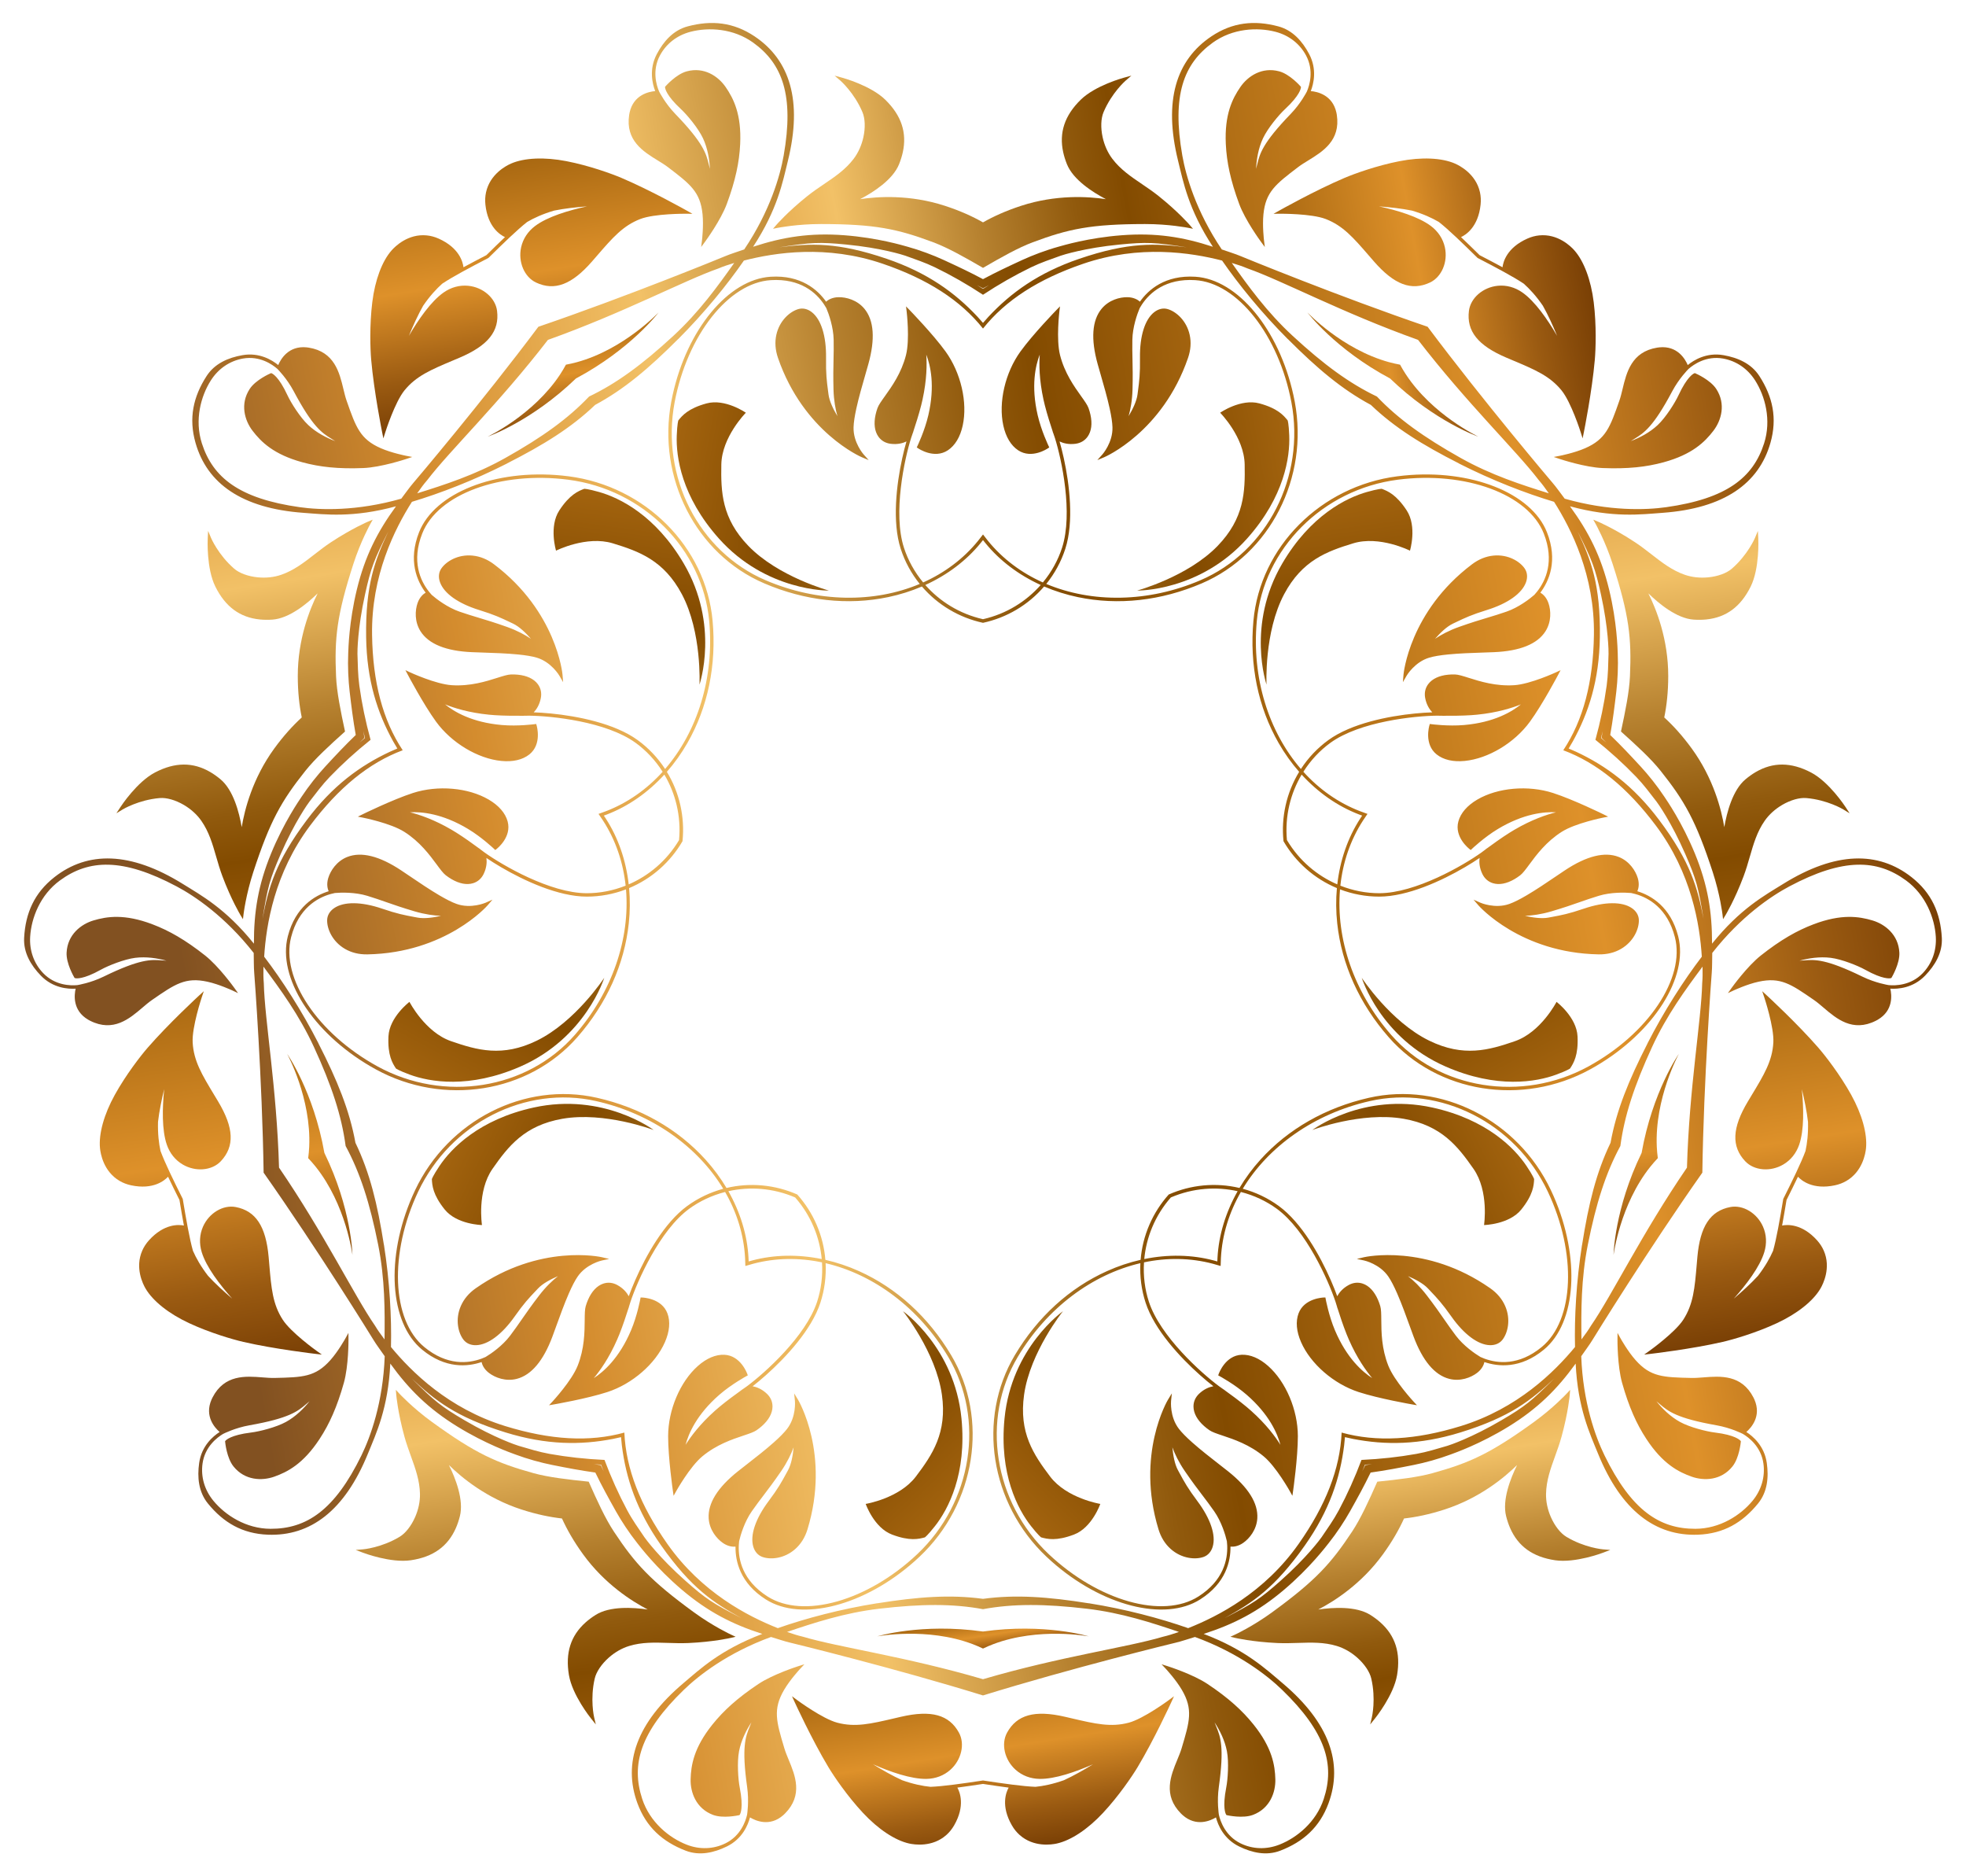 <?xml version="1.0" encoding="utf-8"?>

<!DOCTYPE svg PUBLIC "-//W3C//DTD SVG 1.1//EN" "http://www.w3.org/Graphics/SVG/1.1/DTD/svg11.dtd">
<svg version="1.1" id="Layer_1" xmlns="http://www.w3.org/2000/svg" xmlns:xlink="http://www.w3.org/1999/xlink" x="0px" y="0px"
	 viewBox="0 0 1718.955 1640.179" enable-background="new 0 0 1718.955 1640.179" xml:space="preserve">
<g>
	<g>
		
			<linearGradient id="SVGID_1_" gradientUnits="userSpaceOnUse" x1="-1066.088" y1="28.715" x2="-1066.088" y2="-764.378" gradientTransform="matrix(-0.392 -2.163 2.163 -0.392 1248.363 -1630.81)">
			<stop  offset="0" style="stop-color:#6E3600"/>
			<stop  offset="0.034" style="stop-color:#7A4005"/>
			<stop  offset="0.095" style="stop-color:#9A5A11"/>
			<stop  offset="0.176" style="stop-color:#CE8424"/>
			<stop  offset="0.2" style="stop-color:#DE912A"/>
			<stop  offset="0.43" style="stop-color:#834B00"/>
			<stop  offset="0.464" style="stop-color:#915A0D"/>
			<stop  offset="0.529" style="stop-color:#B78230"/>
			<stop  offset="0.618" style="stop-color:#F2C167"/>
			<stop  offset="0.739" style="stop-color:#D48C2E"/>
			<stop  offset="0.904" style="stop-color:#825121"/>
		</linearGradient>
		<path fill="url(#SVGID_1_)" d="M859.477,252.035c1.679-0.893,3.428-1.817,5.253-2.778
			c-1.798,1.099-3.548,2.182-5.253,3.248c-1.704-1.067-3.454-2.149-5.253-3.248
			C856.05,250.218,857.798,251.142,859.477,252.035z M1400.29,644.959c1.369,1.321,2.788,2.698,4.265,4.137
			c-1.601-1.371-3.171-2.701-4.712-3.992c0.488-1.95,0.976-3.949,1.466-5.999
			C1400.959,641.137,1400.621,643.086,1400.29,644.959z M1193.718,1280.723c-0.834,1.71-1.705,3.485-2.617,5.335
			c0.809-1.946,1.588-3.851,2.34-5.715c2.006-0.139,4.058-0.292,6.159-0.46
			C1197.559,1280.178,1195.602,1280.458,1193.718,1280.723z M525.237,1280.723c-1.884-0.265-3.841-0.544-5.882-0.84
			c2.101,0.168,4.153,0.321,6.159,0.46c0.752,1.865,1.532,3.769,2.34,5.715
			C526.941,1284.208,526.07,1282.432,525.237,1280.723z M318.664,644.959c-0.331-1.873-0.669-3.822-1.018-5.854
			c0.49,2.05,0.978,4.049,1.466,5.999c-1.541,1.291-3.111,2.621-4.712,3.992
			C315.877,647.657,317.296,646.28,318.664,644.959z M1394.944,646.696c12.865,10.272,24.874,21.199,35.556,32.301
			c0.144,0.159,0.234,0.262,0.252,0.278l0.01-0.009c6.539,6.811,11.982,14.22,17.37,21.144l0.033,0.01
			c1.459,1.883,13.241,18.366,25.383,46.223c9.574,21.902,11.445,29.011,15.891,56.646
			c-5.091-26.944-11.246-49.769-38.669-86.357c-22.564-30.101-46.697-47.625-72.652-59.755
			c-2.177-1.018-4.37-1.976-6.582-2.874c1.261-2.027,2.473-4.091,3.635-6.194
			c13.867-25.069,23.091-53.431,23.653-91.047c0.679-45.719-7.758-67.803-19.476-92.593
			c12.646,24.97,15.312,31.821,20.439,55.168c6.552,29.674,6.708,49.934,6.634,52.315l-0.021,0.027
			c-0.289,8.768-0.338,17.962-1.625,27.316l-0.013-0.001c-0.004,0.024-0.017,0.159-0.04,0.373
			C1402.608,614.925,1399.314,630.824,1394.944,646.696z M1190.414,1276.175
			c-5.794,15.409-12.475,30.208-19.732,43.797c-0.107,0.186-0.176,0.304-0.187,0.325l0.011,0.007
			c-4.457,8.323-9.822,15.79-14.741,23.054l0.001,0.035c-1.34,1.969-13.375,18.268-36.117,38.424
			c-17.872,15.874-24.055,19.85-48.963,32.618c24.052-13.168,43.858-26.075,70.181-63.462
			c21.655-30.762,30.864-59.129,34.38-87.561c0.295-2.385,0.529-4.767,0.7-7.148
			c2.317,0.573,4.655,1.087,7.014,1.544c28.127,5.442,57.952,5.45,93.9-5.64
			c43.692-13.482,62.087-28.33,82.043-47.136c-19.84,19.744-25.532,24.395-46.152,36.487
			c-26.197,15.401-45.418,21.81-47.704,22.476l-0.033-0.012c-8.428,2.434-17.187,5.229-26.481,6.896l-0.003-0.013
			c-0.024,0.003-0.157,0.033-0.367,0.077C1222.998,1273.646,1206.86,1275.427,1190.414,1276.175z M528.54,1276.175
			c-16.446-0.749-32.584-2.529-47.751-5.233c-0.21-0.044-0.343-0.074-0.367-0.077l-0.003,0.013
			c-9.293-1.667-18.052-4.462-26.481-6.896l-0.033,0.012c-2.287-0.666-21.507-7.075-47.704-22.476
			c-20.619-12.092-26.312-16.744-46.152-36.487c19.956,18.805,38.351,33.654,82.043,47.136
			c35.948,11.089,65.772,11.082,93.9,5.64c2.359-0.456,4.697-0.97,7.014-1.544
			c0.171,2.381,0.404,4.763,0.7,7.148c3.516,28.432,12.725,56.8,34.38,87.561
			c26.324,37.387,46.13,50.294,70.181,63.462c-24.908-12.768-31.091-16.744-48.963-32.618
			c-22.742-20.156-34.778-36.455-36.117-38.424l0.001-0.035c-4.92-7.263-10.284-14.73-14.741-23.054l0.011-0.007
			c-0.01-0.022-0.08-0.139-0.187-0.325C541.015,1306.383,534.334,1291.585,528.54,1276.175z M324.01,646.696
			c-4.37-15.872-7.663-31.771-9.779-47.031c-0.023-0.214-0.036-0.349-0.04-0.373l-0.013,0.001
			c-1.286-9.354-1.335-18.548-1.625-27.316l-0.021-0.027c-0.073-2.38,0.083-22.641,6.634-52.315
			c5.128-23.347,7.793-30.198,20.439-55.168c-11.718,24.79-20.155,46.874-19.476,92.593
			c0.562,37.615,9.786,65.978,23.653,91.047c1.163,2.103,2.374,4.167,3.635,6.194
			c-2.212,0.898-4.405,1.857-6.582,2.874c-25.954,12.13-50.087,29.654-72.651,59.755
			c-27.423,36.589-33.578,59.414-38.669,86.357c4.446-27.635,6.317-34.744,15.891-56.646
			c12.142-27.858,23.924-44.341,25.383-46.223l0.033-0.01c5.388-6.923,10.831-14.332,17.37-21.144l0.01,0.009
			c0.017-0.017,0.107-0.119,0.252-0.278C299.136,667.895,311.145,656.968,324.01,646.696z M859.477,257.656
			c13.745-9.061,27.848-17.106,41.707-23.834c0.196-0.088,0.321-0.142,0.342-0.154l-0.005-0.012
			c8.498-4.114,17.227-7.002,25.477-9.986l0.019-0.029c2.241-0.805,21.558-6.918,51.805-9.857
			c23.789-2.337,31.128-1.92,58.784,2.391c-27.198-3.484-50.808-4.684-94.08,10.09
			c-35.6,12.158-59.724,29.695-79.281,50.63c-1.641,1.756-3.23,3.546-4.768,5.372
			c-1.538-1.826-3.127-3.616-4.768-5.372c-19.557-20.936-43.681-38.472-79.281-50.63
			c-43.272-14.774-66.882-13.574-94.08-10.09c27.656-4.311,34.995-4.729,58.784-2.391
			c30.246,2.939,49.563,9.051,51.805,9.857l0.019,0.029c8.249,2.985,16.978,5.872,25.477,9.986l-0.005,0.012
			c0.021,0.011,0.146,0.066,0.342,0.154C831.63,240.55,845.732,248.595,859.477,257.656z M1190.989,712.965
			c-0.595,0.884-1.183,1.775-1.764,2.674c-10.813,16.712-17.591,36.42-19.976,57.439
			c-17.385-7.521-33.162-20.503-44.035-38.741c-1.924-21.145,3.21-40.922,12.853-57.225
			c14.284,15.602,31.352,27.563,49.923,34.727C1188.988,712.224,1189.988,712.6,1190.989,712.965z M1064.363,1102.68
			c-1.024-0.292-2.054-0.576-3.088-0.852c-19.235-5.119-40.074-5.476-60.801-1.249
			c1.781-18.858,9.252-37.875,23.238-53.851c19.516-8.364,39.911-9.593,58.396-5.459
			c-10.425,18.406-16.525,38.335-17.601,58.211C1064.449,1100.549,1064.401,1101.616,1064.363,1102.68z
			 M654.592,1102.68c-0.038-1.065-0.086-2.131-0.144-3.2c-1.075-19.876-7.176-39.805-17.601-58.211
			c18.485-4.133,38.88-2.905,58.396,5.459c13.986,15.976,21.456,34.993,23.238,53.851
			c-20.727-4.227-41.565-3.87-60.8,1.249C656.646,1102.104,655.616,1102.388,654.592,1102.68z M527.966,712.965
			c1.001-0.365,2-0.741,2.999-1.126c18.571-7.165,35.639-19.125,49.923-34.727
			c9.644,16.303,14.777,36.08,12.853,57.225c-10.872,18.238-26.65,31.22-44.035,38.741
			c-2.385-21.018-9.163-40.727-19.976-57.439C529.149,714.74,528.561,713.849,527.966,712.965z M859.477,472.108
			c0.657,0.839,1.323,1.674,1.998,2.504c12.553,15.448,29.202,27.985,48.455,36.748
			c-12.525,14.21-29.747,25.203-50.453,29.908c-20.705-4.704-37.927-15.698-50.452-29.908
			c19.253-8.763,35.902-21.3,48.455-36.748C858.154,473.781,858.82,472.947,859.477,472.108z M1203.894,346.63
			c-24.049-11.506-46.384-27.848-73.781-53.139c-22.366-20.65-38.857-43.503-53.123-63.654
			c6.713,2.125,8.509,2.627,13.816,4.83c30.418,10.685,82.879,38.801,149.072,62.435
			c42.932,55.65,85.883,96.856,105.445,122.482c3.735,4.366,4.768,5.919,8.863,11.647
			c-23.573-7.341-50.404-15.962-76.955-30.853C1244.713,382.138,1222.268,365.946,1203.894,346.63z M515.06,346.63
			c-18.374,19.316-40.819,35.508-73.337,53.749c-26.551,14.891-53.381,23.512-76.955,30.853
			c4.095-5.728,5.128-7.281,8.863-11.647c19.562-25.627,62.513-66.833,105.445-122.482
			c66.193-23.634,118.654-51.75,149.072-62.435c5.306-2.203,7.103-2.705,13.816-4.83
			c-14.266,20.151-30.757,43.004-53.123,63.654C561.444,318.782,539.109,335.124,515.06,346.63z M302.199,1001.75
			c12.693,23.444,21.156,49.793,28.456,86.357c5.957,29.853,5.865,58.034,5.562,82.722
			c-4.182-5.665-5.34-7.127-8.338-12.028c-18.327-26.524-44.244-80.106-83.903-138.133
			c-2.023-70.256-12.551-128.839-13.314-161.069c-0.455-5.727-0.378-7.591-0.324-14.632
			c14.756,19.795,31.395,42.54,44.123,70.193C290.047,949.031,298.688,975.323,302.199,1001.75z M859.477,1406.637
			c26.219-4.827,53.894-4.734,90.924-0.377c30.233,3.559,57.006,12.355,80.392,20.272
			c-6.68,2.227-8.428,2.876-14.016,4.213c-30.889,9.234-89.857,17.325-157.3,37.111
			c-67.443-19.787-126.411-27.877-157.3-37.111c-5.588-1.337-7.336-1.987-14.016-4.213
			c23.386-7.917,50.16-16.713,80.392-20.272C805.583,1401.903,833.259,1401.81,859.477,1406.637z M1416.755,1001.75
			c3.511-26.427,12.152-52.719,27.738-86.59c12.727-27.653,29.366-50.398,44.123-70.193
			c0.053,7.041,0.131,8.905-0.324,14.632c-0.763,32.231-11.291,90.813-13.314,161.069
			c-39.659,58.028-65.576,111.61-83.903,138.133c-2.998,4.901-4.156,6.363-8.338,12.028
			c-0.303-24.688-0.395-52.87,5.562-82.722C1395.599,1051.544,1404.063,1025.194,1416.755,1001.75z
			 M1248.215,285.629c-77.342-26.376-161.586-60.933-163.519-61.766c-4.177-1.808-12.182-4.297-16.46-5.819
			c-22.62-33.625-31.391-64.46-34.492-82.091c-9.237-52.557,1.072-80.23,26.589-98.638
			c17.371-12.536,38.994-13.644,54.828-9.539c11.8,3.061,21.323,10.45,26.824,20.809
			c6.998,13.185,2.952,26.075,0.731,31.276l-0.252,0.507c-0.049,0.101-5.198,10.159-13.999,19.266
			c-24.674,25.529-26.973,34.834-29.193,43.83c-0.183,0.747-0.369,1.489-0.568,2.245
			c-0.166,0.636-0.322,1.258-0.466,1.871c0.397-8.1,1.907-17.86,6.077-26.748
			c4.109-8.75,13.793-20.378,19.206-25.402c13.177-12.246,13.87-18.289,13.906-18.936l0.031-0.608l-0.399-0.453
			c-0.38-0.432-9.393-10.579-18.523-13.054c-15.287-4.146-27.604,4.344-34.03,13.671
			c-6.982,10.133-13.955,23.982-12.731,49.857c0.386,8.124,1.442,16.06,3.244,24.254
			c1.913,8.725,4.676,17.919,8.445,28.099c5.301,14.328,18.468,32.291,19.025,33.05l3.39,4.6l-0.705-5.667
			c-0.011-0.122-1.533-12.607-0.506-22.916c1.948-19.611,10.752-26.327,30.037-41.039l0.336-0.254
			c2.52-1.924,5.543-3.778,8.738-5.74c12.691-7.784,28.481-17.471,25.052-39.896
			c-0.107-0.687-0.228-1.355-0.37-1.997c-3.423-15.586-16.91-18.305-22.395-18.764
			c2.472-6.332,5.65-19.087-1.444-32.446c-5.894-11.105-14.377-20.789-26.973-24.142
			c-20.919-5.569-40.023-3.621-58.524,8.776c-30.791,20.636-41.995,56.267-29.103,108.617
			c4.581,18.604,8.966,42.43,30.463,75.275c-26.424-8.664-50.021-12.32-79.663-10.077
			c-29.305,2.212-51.718,9.021-55.358,10.025c-11.046,3.058-22.668,7.476-31.424,11.503
			c-12.27,5.642-23.008,10.681-34.564,16.857c-11.556-6.176-22.294-11.215-34.564-16.857
			c-8.756-4.027-20.377-8.445-31.424-11.503c-3.64-1.005-26.053-7.813-55.358-10.025
			c-29.642-2.243-53.239,1.413-79.663,10.077c21.497-32.845,25.881-56.672,30.463-75.275
			c12.892-52.35,1.689-87.98-29.103-108.617c-18.5-12.397-37.605-14.344-58.524-8.776
			c-12.596,3.353-21.079,13.037-26.973,24.142c-7.094,13.359-3.916,26.114-1.444,32.446
			c-5.485,0.459-18.972,3.178-22.395,18.764c-0.142,0.642-0.263,1.31-0.37,1.997
			c-3.43,22.425,12.36,32.112,25.052,39.896c3.195,1.962,6.218,3.816,8.738,5.74l0.336,0.254
			c19.285,14.712,28.088,21.428,30.037,41.039c1.026,10.309-0.495,22.794-0.506,22.916l-0.705,5.667l3.39-4.6
			c0.557-0.759,13.724-18.722,19.025-33.05c3.769-10.181,6.532-19.374,8.445-28.099
			c1.801-8.194,2.858-16.13,3.244-24.254c1.224-25.875-5.749-39.725-12.731-49.857
			c-6.426-9.326-18.743-17.816-34.03-13.671c-9.131,2.475-18.144,12.622-18.523,13.054l-0.399,0.453l0.031,0.608
			c0.036,0.648,0.729,6.691,13.906,18.936c5.413,5.024,15.097,16.652,19.206,25.402
			c4.17,8.887,5.681,18.648,6.077,26.748c-0.144-0.613-0.3-1.235-0.466-1.871
			c-0.2-0.756-0.385-1.498-0.568-2.245c-2.22-8.995-4.519-18.3-29.193-43.83
			c-8.801-9.108-13.95-19.165-13.999-19.266l-0.252-0.507c-2.221-5.202-6.267-18.092,0.731-31.276
			c5.502-10.36,15.024-17.749,26.824-20.809c15.833-4.105,37.457-2.997,54.828,9.539
			c25.517,18.409,35.826,46.081,26.589,98.638c-3.1,17.631-11.871,48.466-34.492,82.091
			c-4.278,1.522-12.283,4.011-16.46,5.819c-1.933,0.834-86.177,35.39-163.519,61.766
			c-48.985,65.406-107.883,134.848-109.273,136.429c-3.01,3.413-7.851,10.258-10.62,13.856
			c-38.969,11.123-71.006,9.936-88.732,7.436c-52.839-7.456-75.972-25.812-85.594-55.769
			c-6.554-20.394-0.926-41.302,7.87-55.092c6.557-10.276,16.527-17.05,28.08-19.081
			c14.702-2.582,25.711,5.25,29.972,8.97l0.405,0.396c0.081,0.078,8.055,8.083,13.997,19.268
			c16.655,31.356,24.794,36.418,32.663,41.308c0.654,0.405,1.302,0.811,1.96,1.234
			c0.553,0.355,1.097,0.695,1.635,1.021c-7.581-2.88-16.397-7.333-23.561-14.045
			c-7.052-6.612-15.118-19.416-18.224-26.116c-7.574-16.316-13.107-18.843-13.712-19.077l-0.568-0.217l-0.554,0.24
			c-0.528,0.228-12.964,5.664-18.139,13.583c-8.667,13.257-4.398,27.596,2.486,36.589
			c7.479,9.771,18.496,20.683,43.483,27.514c7.846,2.143,15.72,3.591,24.069,4.41
			c8.889,0.877,18.486,1.09,29.334,0.652c15.264-0.614,36.417-7.586,37.311-7.881l5.422-1.803l-5.607-1.08
			c-0.119-0.027-12.464-2.438-21.951-6.6c-18.049-7.913-21.716-18.361-29.749-41.249l-0.137-0.398
			c-1.051-2.991-1.88-6.439-2.759-10.085c-3.481-14.476-7.815-32.486-30.202-36.154
			c-0.686-0.11-1.359-0.202-2.014-0.265c-15.881-1.561-22.634,10.426-24.765,15.5
			c-5.258-4.308-16.407-11.272-31.305-8.653c-12.383,2.174-24.214,7.249-31.296,18.193
			c-11.76,18.174-15.812,36.945-9.739,58.371c10.111,35.661,40.536,57.327,94.307,61.243
			c19.109,1.392,43.124,4.584,81.005-5.71c-16.406,22.453-27.174,43.765-34.201,72.65
			c-6.952,28.555-7.403,51.974-7.572,55.746c-0.505,11.451,0.105,23.869,1.23,33.44
			c1.574,13.413,3.048,25.183,5.351,38.081c-9.445,9.082-17.555,17.737-26.713,27.663
			c-6.536,7.082-14.329,16.77-20.651,26.331c-2.08,3.151-15.481,22.363-26.641,49.55
			c-11.293,27.498-15.108,51.07-15.034,78.878c-24.595-30.594-45.9-42.127-62.178-52.233
			c-45.804-28.438-83.152-28.794-112.294-5.886c-17.507,13.764-25.263,31.332-26.431,52.947
			c-0.703,13.016,5.885,24.076,14.625,33.114c10.513,10.875,23.626,11.794,30.412,11.4
			c-1.258,5.358-2.841,19.025,10.925,27.097c0.567,0.334,1.165,0.655,1.785,0.969
			c20.267,10.191,34.36-1.832,45.685-11.497c2.854-2.432,5.551-4.735,8.16-6.537l0.345-0.241
			c19.951-13.794,29.059-20.092,48.312-15.885c10.121,2.21,21.526,7.515,21.638,7.563l5.171,2.422l-3.327-4.646
			c-0.55-0.764-13.565-18.838-25.553-28.307c-8.518-6.731-16.407-12.199-24.115-16.715
			c-7.237-4.245-14.457-7.702-22.065-10.58c-24.23-9.16-39.557-6.808-51.351-3.299
			c-10.855,3.229-22.736,12.32-23.517,28.14c-0.468,9.448,6.398,21.156,6.691,21.651l0.308,0.52l0.587,0.158
			c0.627,0.166,6.588,1.374,22.307-7.374c6.451-3.595,20.503-9.213,30.094-10.416
			c9.741-1.22,19.491,0.36,27.317,2.486c-0.627-0.052-1.267-0.097-1.923-0.135
			c-0.781-0.044-1.544-0.097-2.311-0.153c-9.241-0.669-18.801-1.357-50.706,14.22
			c-11.382,5.556-22.538,7.345-22.649,7.361l-0.56,0.083c-5.633,0.505-19.143,0.37-29.52-10.36
			c-8.152-8.434-12.237-19.774-11.502-31.942c0.989-16.327,8.725-36.55,26.015-49.196
			c25.393-18.58,54.897-19.833,102.027,5.193c15.81,8.397,42.426,26.267,67.415,58.171
			c0.125,4.539,0.018,12.921,0.448,17.452c0.196,2.096,7.028,92.895,8.213,174.603
			c47.068,66.799,94.911,144.274,95.984,146.084c2.316,3.918,7.33,10.637,9.896,14.382
			c-1.464,40.499-12.493,70.601-20.348,86.687c-23.419,47.949-48.025,64.277-79.489,64.171
			c-21.421-0.069-39.567-11.882-49.964-24.51c-7.747-9.412-11.108-20.987-9.47-32.602
			c2.088-14.78,12.938-22.83,17.792-25.733l0.502-0.263c0.099-0.053,10.176-5.163,22.65-7.358
			c34.968-6.151,42.297-12.327,49.38-18.3c0.588-0.497,1.173-0.988,1.779-1.482
			c0.508-0.416,1-0.829,1.477-1.24c-5.082,6.32-12.041,13.329-20.639,18.067
			c-8.468,4.664-23.137,8.379-30.47,9.262c-17.858,2.162-21.971,6.643-22.381,7.146l-0.382,0.473l0.057,0.601
			c0.053,0.573,1.381,14.079,7.312,21.449c9.93,12.339,24.886,12.711,35.566,8.943
			c11.604-4.094,25.386-11.199,39.605-32.852c4.463-6.799,8.273-13.841,11.632-21.528
			c3.581-8.183,6.75-17.245,9.684-27.697c4.133-14.707,4.039-36.979,4.035-37.92l-0.039-5.714l-2.76,4.999
			c-0.062,0.105-6.171,11.1-13.06,18.837c-13.104,14.721-24.173,14.979-48.423,15.546l-0.421,0.008
			c-3.17,0.075-6.705-0.202-10.444-0.492c-14.843-1.163-33.311-2.606-43.717,17.551
			c-0.317,0.619-0.612,1.23-0.875,1.833c-6.392,14.621,2.921,24.748,7.089,28.343
			c-5.722,3.67-15.79,12.121-17.903,27.099c-1.759,12.449-0.588,25.27,7.631,35.386
			c13.65,16.801,30.251,26.455,52.505,27.3c37.041,1.404,67.047-20.837,87.388-70.767
			c7.229-17.744,17.686-39.597,19.601-78.805c16.284,22.541,33.226,39.368,58.526,54.977
			c25.009,15.435,47.143,23.101,50.678,24.428c10.734,4.019,22.733,7.276,32.184,9.164
			c13.243,2.648,24.892,4.883,37.871,6.679c5.718,11.789,11.444,22.177,18.055,33.954
			c4.716,8.405,11.521,18.81,18.661,27.777c2.354,2.952,16.485,21.634,38.893,40.649
			c22.663,19.238,43.902,30.15,70.372,38.672c-36.697,13.937-54.249,30.636-68.891,42.993
			c-41.2,34.774-53.08,70.185-40.299,104.979c7.68,20.904,21.992,33.708,42.188,41.499
			c12.162,4.691,24.716,1.843,36.013-3.677c13.592-6.638,18.518-18.825,20.24-25.401
			c4.707,2.852,17.216,8.581,29.147-2.017c0.493-0.436,0.983-0.906,1.473-1.398
			c15.955-16.126,8.876-33.244,3.183-47.001c-1.431-3.466-2.787-6.742-3.696-9.78l-0.123-0.403
			c-6.954-23.238-10.129-33.845-0.178-50.857c5.229-8.943,13.799-18.15,13.879-18.242l3.902-4.17l-5.447,1.728
			c-0.896,0.287-22.108,7.08-34.818,15.555c-9.034,6.021-16.672,11.835-23.349,17.769
			c-6.274,5.57-11.793,11.37-16.88,17.715c-16.2,20.214-18.698,35.517-19.006,47.818
			c-0.283,11.322,4.691,25.43,19.495,31.062c8.842,3.365,22.098,0.453,22.659,0.327l0.589-0.132l0.332-0.51
			c0.352-0.545,3.343-5.841-0.12-23.494c-1.426-7.247-2.426-22.346-0.607-31.84
			c1.85-9.641,6.365-18.425,10.805-25.212c-0.243,0.58-0.483,1.175-0.723,1.788
			c-0.283,0.729-0.569,1.438-0.86,2.15c-3.492,8.582-7.101,17.461-2.145,52.618
			c1.767,12.541,0.021,23.705,0.001,23.815l-0.095,0.559c-1.261,5.513-5.564,18.32-18.975,24.873
			c-10.54,5.147-22.588,5.528-33.933,1.068c-15.222-5.986-32.065-19.593-38.749-39.944
			c-9.823-29.892-1.898-58.339,36.467-95.429c12.871-12.441,38.092-32.232,76.156-46.139
			c4.355,1.283,12.295,3.975,16.736,4.967c2.054,0.462,90.52,22.022,168.595,46.144
			c78.075-24.122,166.541-45.682,168.595-46.144c4.442-0.992,12.381-3.684,16.736-4.967
			c38.065,13.907,63.285,33.698,76.156,46.139c38.365,37.09,46.29,65.537,36.467,95.429
			c-6.685,20.352-23.527,33.958-38.749,39.944c-11.345,4.46-23.393,4.079-33.933-1.068
			c-13.412-6.553-17.715-19.36-18.975-24.873l-0.095-0.559c-0.02-0.111-1.766-11.274,0.001-23.815
			c4.956-35.157,1.347-44.036-2.145-52.618c-0.291-0.712-0.577-1.421-0.86-2.15
			c-0.239-0.612-0.479-1.207-0.723-1.788c4.44,6.786,8.955,15.57,10.805,25.212
			c1.819,9.494,0.819,24.594-0.607,31.84c-3.463,17.652-0.472,22.949-0.12,23.494l0.332,0.51l0.589,0.132
			c0.561,0.126,13.817,3.038,22.659-0.327c14.804-5.631,19.779-19.74,19.495-31.062
			c-0.307-12.301-2.806-27.604-19.006-47.818c-5.087-6.346-10.607-12.145-16.88-17.715
			c-6.676-5.935-14.315-11.748-23.349-17.769c-12.71-8.475-33.921-15.269-34.818-15.555l-5.447-1.728l3.901,4.17
			c0.081,0.092,8.65,9.299,13.879,18.242c9.951,17.011,6.776,27.619-0.178,50.857l-0.123,0.403
			c-0.908,3.038-2.264,6.315-3.696,9.78c-5.692,13.757-12.772,30.875,3.183,47.001
			c0.49,0.493,0.981,0.963,1.473,1.398c11.93,10.598,24.44,4.869,29.147,2.017
			c1.722,6.576,6.648,18.763,20.24,25.401c11.296,5.52,23.851,8.368,36.013,3.677
			c20.197-7.791,34.508-20.595,42.188-41.499c12.781-34.794,0.902-70.205-40.299-104.979
			c-14.642-12.358-32.194-29.056-68.891-42.993c26.47-8.522,47.709-19.434,70.372-38.672
			c22.408-19.015,36.538-37.697,38.893-40.649c7.139-8.967,13.945-19.372,18.661-27.777
			c6.61-11.777,12.336-22.165,18.055-33.954c12.979-1.796,24.628-4.031,37.871-6.679
			c9.451-1.888,21.45-5.145,32.184-9.164c3.535-1.326,25.669-8.992,50.678-24.428
			c25.3-15.608,42.241-32.436,58.526-54.977c1.915,39.208,12.372,61.061,19.601,78.805
			c20.341,49.93,50.347,72.17,87.388,70.767c22.254-0.845,38.854-10.499,52.505-27.3
			c8.22-10.117,9.39-22.937,7.631-35.386c-2.113-14.978-12.181-23.429-17.903-27.099
			c4.167-3.595,13.481-13.722,7.089-28.343c-0.262-0.603-0.557-1.215-0.875-1.833
			c-10.406-20.158-28.874-18.714-43.717-17.551c-3.738,0.29-7.274,0.568-10.444,0.492l-0.421-0.008
			c-24.249-0.567-35.319-0.825-48.423-15.546c-6.889-7.737-12.997-18.732-13.06-18.837l-2.76-4.999l-0.039,5.714
			c-0.004,0.941-0.098,23.213,4.035,37.92c2.935,10.452,6.103,19.514,9.684,27.697
			c3.359,7.688,7.169,14.729,11.632,21.528c14.218,21.653,28.001,28.759,39.605,32.852
			c10.68,3.768,25.636,3.397,35.566-8.943c5.932-7.369,7.259-20.876,7.312-21.449l0.057-0.601l-0.382-0.473
			c-0.41-0.503-4.522-4.984-22.381-7.146c-7.332-0.883-22.002-4.598-30.47-9.262
			c-8.598-4.739-15.557-11.747-20.639-18.067c0.477,0.411,0.968,0.823,1.477,1.24
			c0.606,0.495,1.192,0.986,1.779,1.482c7.083,5.973,14.412,12.149,49.38,18.3
			c12.474,2.195,22.551,7.305,22.65,7.358l0.502,0.263c4.854,2.903,15.704,10.953,17.792,25.733
			c1.638,11.615-1.722,23.19-9.47,32.602c-10.397,12.628-28.542,24.441-49.964,24.51
			c-31.464,0.106-56.07-16.223-79.489-64.171c-7.855-16.086-18.884-46.188-20.348-86.687
			c2.566-3.746,7.58-10.465,9.896-14.382c1.074-1.81,48.917-79.285,95.984-146.084
			c1.185-81.707,8.018-172.507,8.213-174.603c0.429-4.531,0.322-12.914,0.448-17.452
			c24.989-31.904,51.605-49.774,67.415-58.171c47.13-25.026,76.634-23.773,102.027-5.193
			c17.29,12.647,25.026,32.87,26.015,49.196c0.736,12.168-3.349,23.508-11.502,31.942
			c-10.377,10.73-23.887,10.865-29.52,10.36l-0.56-0.083c-0.112-0.015-11.268-1.804-22.649-7.361
			c-31.905-15.577-41.465-14.889-50.706-14.22c-0.767,0.057-1.53,0.109-2.311,0.153
			c-0.656,0.038-1.296,0.083-1.923,0.135c7.826-2.126,17.576-3.706,27.317-2.486
			c9.592,1.204,23.643,6.821,30.094,10.416c15.718,8.748,21.68,7.54,22.307,7.374l0.587-0.158l0.308-0.52
			c0.293-0.494,7.159-12.202,6.691-21.651c-0.781-15.82-12.662-24.911-23.517-28.14
			c-11.794-3.509-27.121-5.861-51.351,3.299c-7.607,2.877-14.828,6.335-22.065,10.58
			c-7.707,4.516-15.597,9.984-24.114,16.715c-11.988,9.469-25.003,27.543-25.553,28.307l-3.327,4.646l5.171-2.422
			c0.112-0.048,11.517-5.354,21.638-7.563c19.254-4.207,28.361,2.091,48.312,15.885l0.345,0.241
			c2.608,1.802,5.306,4.105,8.16,6.537c11.325,9.665,25.417,21.688,45.685,11.497
			c0.62-0.314,1.218-0.635,1.785-0.969c13.765-8.072,12.183-21.739,10.925-27.097
			c6.786,0.394,19.899-0.525,30.412-11.4c8.74-9.038,15.329-20.098,14.625-33.114
			c-1.168-21.616-8.924-39.183-26.431-52.947c-29.142-22.907-66.49-22.552-112.294,5.886
			c-16.277,10.106-37.583,21.639-62.178,52.233c0.075-27.808-3.74-51.379-15.034-78.878
			c-11.16-27.187-24.561-46.399-26.641-49.55c-6.322-9.561-14.115-19.248-20.651-26.331
			c-9.158-9.926-17.268-18.582-26.713-27.663c2.303-12.899,3.777-24.668,5.351-38.081
			c1.125-9.572,1.735-21.99,1.23-33.44c-0.169-3.772-0.62-27.192-7.572-55.746
			c-7.027-28.885-17.795-50.197-34.201-72.65c37.88,10.295,61.896,7.102,81.005,5.71
			c53.772-3.916,84.196-25.581,94.308-61.243c6.073-21.426,2.022-40.197-9.739-58.371
			c-7.082-10.944-18.913-16.019-31.296-18.193c-14.898-2.619-26.046,4.345-31.305,8.653
			c-2.131-5.074-8.885-17.061-24.765-15.5c-0.655,0.063-1.327,0.155-2.014,0.265
			c-22.387,3.668-26.721,21.678-30.202,36.154c-0.879,3.645-1.708,7.093-2.759,10.085l-0.137,0.398
			c-8.033,22.887-11.699,33.335-29.749,41.249c-9.487,4.161-21.832,6.573-21.951,6.6l-5.607,1.08l5.422,1.803
			c0.894,0.295,22.047,7.267,37.311,7.881c10.848,0.439,20.445,0.225,29.334-0.652
			c8.35-0.819,16.224-2.267,24.069-4.41c24.987-6.831,36.004-17.743,43.483-27.514
			c6.884-8.993,11.152-23.331,2.486-36.589c-5.176-7.919-17.611-13.355-18.139-13.583l-0.554-0.24l-0.568,0.217
			c-0.605,0.234-6.138,2.761-13.712,19.077c-3.106,6.7-11.172,19.504-18.224,26.116
			c-7.164,6.713-15.98,11.165-23.561,14.045c0.538-0.326,1.082-0.667,1.635-1.021
			c0.658-0.423,1.306-0.829,1.96-1.234c7.869-4.891,16.008-9.953,32.663-41.308
			c5.942-11.185,13.916-19.19,13.997-19.268l0.405-0.396c4.261-3.72,15.27-11.551,29.972-8.97
			c11.553,2.031,21.523,8.805,28.08,19.081c8.797,13.79,14.425,34.698,7.87,55.092
			c-9.622,29.957-32.755,48.313-85.594,55.769c-17.726,2.499-49.762,3.687-88.732-7.436
			c-2.769-3.598-7.61-10.443-10.62-13.856C1356.098,420.477,1297.2,351.035,1248.215,285.629z M859.477,544.43
			c10.268-2.227,20.032-6.029,29.104-11.38c9.272-5.465,17.458-12.374,24.326-20.37
			c9.296,3.988,19.158,7.112,29.439,9.27c35.322,7.422,72.844,3.255,108.508-12.048
			c59.554-25.557,93.71-92.31,81.205-158.727c-0.366-1.952-0.76-3.896-1.184-5.821
			c-12.534-57.144-48.708-101.177-85.731-103.446c-26.549-1.631-41.122,11.382-48.447,21.788
			c-1.646-1.466-5.126-3.782-10.823-3.906c-6.818-0.145-16.36,2.44-22.701,10.119
			c-8.369,10.139-9.534,26.48-3.44,48.355c0.782,2.812,1.67,5.887,2.606,9.129
			c2.715,9.406,5.793,20.067,7.888,29.634c1.514,6.905,2.315,12.278,2.444,16.43
			c0.415,13.369-8.734,23.726-8.827,23.827l-4.403,4.909l6.089-2.545c0.506-0.21,50.809-21.862,73.192-86.707
			c2.397-6.938,2.888-13.742,1.467-20.224c-2.743-12.518-11.942-20.464-19.325-22.549
			c-3.84-1.083-7.944-0.158-11.555,2.602c-8.257,6.316-12.844,20.91-12.585,40.036
			c0.189,14.12-0.591,20.089-1.774,29.122l-0.377,2.878c-0.769,5.976-4.302,13.118-7.787,18.945
			c1.663-5.877,3.154-13.679,3.413-23.203c0.306-11.409,0.137-18.914-0.023-26.167
			c-0.12-5.581-0.234-10.855-0.112-17.412c0.204-11.025,4.221-22.528,6.417-27.628
			c0.583-1.029,1.242-2.122,1.998-3.257l0.148-0.134l-0.025-0.038c6.65-9.876,20.358-22.628,46.358-21.032
			c36.942,2.265,73.103,48.195,84.166,106.845c12.249,65.065-21.162,130.439-79.445,155.446
			c-45.909,19.698-95.144,19.992-134.882,3.27c7.321-9.065,12.985-19.433,16.628-30.673
			c7.666-23.643,3.682-56.415-1.317-79.203c-1.224-5.588-2.508-10.568-3.704-14.675
			c2.98,1.429,7.735,2.868,13.989,2.027c4.462-0.606,8.122-2.772,10.585-6.277
			c3.308-4.712,4.152-11.328,2.44-19.124c-0.405-1.857-0.965-3.796-1.662-5.76
			c-0.954-2.692-3.38-6.088-6.452-10.39c-6.107-8.545-14.466-20.251-18.473-35.932
			c-3.497-13.716-0.604-38-0.574-38.236l0.533-4.382l-3.084,3.168c-0.206,0.206-20.458,21.055-31.453,36.229
			c-13.421,18.521-19.453,44.564-15.012,64.81c2.185,9.96,6.681,17.435,13.004,21.612
			c11.859,7.826,25.536-1.428,26.108-1.827l1.052-0.724l-0.554-1.145c-0.063-0.132-6.418-13.397-9.577-27.016
			c-5.984-25.757-1.837-43.589,1.801-52.914c-0.586,8.249-0.526,21.912,3.286,39.304
			c0.362,1.637,0.751,3.301,1.165,4.939c1.975,7.85,4.978,17.196,6.934,23.066l-0.064,0.028
			c0.143,0.337,0.294,0.725,0.456,1.148c0.799,2.369,1.363,3.987,1.514,4.424
			c5.771,18.292,16.038,65.641,6.217,95.936c-3.501,10.801-9.191,21.151-16.766,30.291
			c-18.697-8.374-35.172-20.59-48.027-36.406c-1.483-1.825-2.922-3.671-4.316-5.536
			c-1.394,1.865-2.833,3.711-4.316,5.536c-12.855,15.816-29.329,28.032-48.027,36.406
			c-7.574-9.14-13.264-19.49-16.766-30.291c-9.821-30.295,0.446-77.644,6.217-95.936
			c0.151-0.437,0.715-2.055,1.514-4.424c0.161-0.422,0.313-0.811,0.456-1.148l-0.064-0.028
			c1.956-5.869,4.959-15.216,6.934-23.066c0.414-1.638,0.803-3.302,1.165-4.939
			c3.812-17.393,3.873-31.056,3.286-39.304c3.639,9.325,7.785,27.157,1.801,52.914
			c-3.159,13.619-9.514,26.884-9.577,27.016l-0.554,1.145l1.052,0.724c0.572,0.399,14.249,9.653,26.108,1.827
			c6.323-4.178,10.819-11.652,13.004-21.612c4.441-20.246-1.591-46.289-15.012-64.81
			c-10.994-15.173-31.247-36.023-31.453-36.229l-3.084-3.168l0.533,4.382c0.029,0.236,2.923,24.52-0.574,38.236
			c-4.007,15.681-12.366,27.387-18.473,35.932c-3.071,4.301-5.497,7.698-6.452,10.39
			c-0.697,1.964-1.257,3.903-1.662,5.76c-1.712,7.796-0.869,14.412,2.44,19.124
			c2.464,3.505,6.123,5.671,10.585,6.277c6.255,0.841,11.01-0.597,13.989-2.027
			c-1.196,4.106-2.48,9.087-3.704,14.675c-4.999,22.788-8.982,55.56-1.317,79.203
			c3.643,11.239,9.308,21.608,16.628,30.673c-39.738,16.722-88.973,16.428-134.882-3.27
			c-58.283-25.007-91.694-90.381-79.445-155.446c11.063-58.65,47.224-104.58,84.166-106.845
			c26-1.597,39.708,11.155,46.358,21.032l-0.026,0.038l0.148,0.134c0.755,1.135,1.415,2.228,1.998,3.257
			c2.196,5.1,6.213,16.602,6.417,27.628c0.121,6.557,0.008,11.83-0.112,17.412
			c-0.16,7.253-0.329,14.758-0.023,26.167c0.259,9.524,1.75,17.326,3.413,23.203
			c-3.486-5.827-7.019-12.968-7.787-18.945l-0.377-2.878c-1.182-9.033-1.962-15.002-1.774-29.122
			c0.26-19.127-4.328-33.721-12.585-40.036c-3.611-2.76-7.715-3.685-11.555-2.602
			c-7.383,2.086-16.581,10.032-19.325,22.549c-1.421,6.482-0.93,13.286,1.468,20.224
			c22.383,64.845,72.686,86.496,73.192,86.707l6.089,2.545l-4.403-4.909c-0.093-0.101-9.242-10.458-8.827-23.827
			c0.13-4.152,0.93-9.525,2.444-16.43c2.095-9.567,5.173-20.228,7.888-29.634
			c0.935-3.242,1.823-6.317,2.606-9.129c6.094-21.876,4.929-38.217-3.44-48.355
			c-6.341-7.679-15.884-10.264-22.701-10.119c-5.697,0.124-9.177,2.44-10.823,3.906
			c-7.325-10.405-21.898-23.418-48.447-21.788c-37.023,2.269-73.197,46.302-85.731,103.446
			c-0.424,1.925-0.818,3.868-1.184,5.821c-12.505,66.417,21.651,133.17,81.204,158.727
			c35.665,15.303,73.186,19.47,108.508,12.048c10.281-2.158,20.142-5.281,29.439-9.27
			c6.868,7.997,15.054,14.906,24.326,20.37C839.445,538.402,849.209,542.203,859.477,544.43z M596.748,735.314
			c1.055-10.454,0.457-20.915-1.829-31.196c-2.332-10.507-6.373-20.427-11.856-29.43
			c6.666-7.609,12.684-16.023,17.913-25.134c17.974-31.3,25.606-68.273,22.073-106.921
			c-5.903-64.537-58.834-117.649-125.865-126.28c-1.97-0.255-3.94-0.481-5.902-0.672
			c-58.221-5.738-111.277,15.059-124.875,49.569c-9.755,24.746-1.882,42.627,5.75,52.809
			c-1.903,1.113-5.181,3.707-7.059,9.087c-2.245,6.439-2.735,16.313,2.608,24.717
			c7.056,11.093,22.237,17.25,44.926,18.215c2.916,0.125,6.115,0.231,9.487,0.343
			c9.784,0.325,20.875,0.692,30.621,1.655c7.035,0.694,12.393,1.593,16.381,2.752
			c12.843,3.737,19.866,15.638,19.933,15.758l3.308,5.705l-0.539-6.577c-0.044-0.546-5.091-55.078-59.845-96.403
			c-5.858-4.424-12.177-6.994-18.781-7.645c-12.753-1.259-23.153,5.034-27.418,11.411
			c-2.217,3.318-2.605,7.506-1.096,11.794c3.455,9.804,15.918,18.677,34.188,24.341
			c13.488,4.184,18.923,6.77,27.149,10.686l2.621,1.248c5.446,2.578,11.146,8.145,15.611,13.261
			c-5.075-3.397-12.035-7.227-21.013-10.416c-10.756-3.817-17.946-5.975-24.893-8.064
			c-5.345-1.611-10.396-3.132-16.594-5.274c-10.423-3.601-20.121-10.976-24.292-14.64
			c-0.799-0.873-1.635-1.838-2.48-2.906l-0.082-0.182l-0.044,0.013c-7.338-9.377-15.23-26.354-5.677-50.588
			c13.57-34.434,68.426-54.632,127.624-47.03c65.665,8.457,117.515,60.434,123.288,123.593
			c4.547,49.749-10.387,96.665-38.571,129.291c-6.359-9.764-14.47-18.355-24.033-25.293
			c-20.117-14.597-52.516-20.935-75.733-23.223c-5.692-0.563-10.826-0.881-15.101-1.012
			c2.28-2.392,5.117-6.47,6.25-12.678c0.803-4.431-0.127-8.581-2.699-12.007
			c-3.459-4.603-9.49-7.449-17.434-8.23c-1.891-0.189-3.908-0.256-5.991-0.2
			c-2.855,0.076-6.835,1.333-11.875,2.925c-10.014,3.168-23.73,7.5-39.882,6.465
			c-14.125-0.913-36.327-11.169-36.542-11.27l-4.003-1.861l2.06,3.912c0.132,0.26,13.703,25.964,24.736,41.109
			c13.467,18.487,36.372,32.272,56.999,34.304c10.148,1,18.646-0.967,24.573-5.689
			c11.108-8.86,6.533-24.727,6.331-25.395l-0.363-1.224l-1.261,0.173c-0.145,0.019-14.724,1.964-28.653,0.76
			c-26.345-2.268-42.024-11.722-49.767-18.064c7.664,3.107,20.677,7.271,38.396,9.02
			c1.669,0.162,3.371,0.306,5.057,0.418c8.076,0.548,17.893,0.579,24.079,0.533l0.007,0.07
			c0.365-0.032,0.781-0.056,1.232-0.079c2.5-0.028,4.213-0.064,4.676-0.072
			c19.18,0.164,67.384,5.031,93.162,23.733c9.19,6.667,17.275,15.277,23.627,25.305
			c-13.742,15.194-30.451,27.088-49.465,34.426c-2.194,0.847-4.394,1.645-6.599,2.394
			c1.343,1.902,2.654,3.841,3.931,5.816c11.069,17.113,17.596,36.556,19.783,56.926
			c-11.033,4.379-22.635,6.592-33.989,6.585c-31.848-0.021-73.706-24.418-89.32-35.559
			c-0.369-0.278-1.734-1.315-3.74-2.807c-0.352-0.284-0.674-0.548-0.951-0.788l-0.046,0.052
			c-4.978-3.674-12.938-9.418-19.794-13.723c-1.43-0.9-2.892-1.784-4.337-2.634
			c-15.364-9-28.339-13.28-36.365-15.271c9.992-0.579,28.233,0.988,50.88,14.638
			c11.976,7.213,22.629,17.356,22.734,17.456l0.918,0.881l1.013-0.777c0.556-0.421,13.584-10.569,9.805-24.266
			c-2.019-7.304-7.738-13.89-16.536-19.046c-17.882-10.48-44.515-12.791-66.277-5.75
			c-17.828,5.768-43.915,18.586-44.175,18.718l-3.966,1.954l4.332,0.847c0.234,0.045,24.223,4.797,36.187,12.361
			c13.675,8.656,22.225,20.224,28.465,28.672c3.142,4.25,5.623,7.607,7.888,9.346
			c1.652,1.27,3.324,2.401,4.964,3.36c6.885,4.037,13.438,5.279,18.942,3.589
			c4.095-1.26,7.286-4.071,9.241-8.128c2.732-5.689,2.834-10.655,2.396-13.931
			c3.536,2.406,7.876,5.167,12.812,8.057c20.128,11.796,50.065,25.712,74.919,25.727
			c11.815,0.008,23.426-2.175,34.31-6.336c3.624,42.96-11.87,89.695-44.791,127.27
			c-41.794,47.703-114.293,59.277-172.388,27.522c-52.361-28.646-84.869-77.23-75.607-113.064
			c6.516-25.221,22.88-34.317,34.328-37.59l0.029,0.036l0.173-0.1c1.312-0.368,2.556-0.657,3.715-0.894
			c5.529-0.513,17.71-0.779,28.258,2.434c6.274,1.911,11.254,3.648,16.525,5.487
			c6.849,2.394,13.934,4.873,24.879,8.108c9.138,2.697,17.019,3.689,23.122,3.924
			c-6.619,1.514-14.502,2.668-20.424,1.552l-2.853-0.531c-8.957-1.667-14.874-2.77-28.245-7.313
			c-18.11-6.157-33.408-6.304-41.966-0.403c-3.741,2.582-5.889,6.199-6.046,10.185
			c-0.298,7.666,4.417,18.87,15.474,25.347c5.726,3.354,12.349,4.99,19.688,4.854
			c68.588-1.249,104.724-42.4,105.08-42.816l4.302-5.005l-6.029,2.671c-0.125,0.057-12.802,5.558-25.389,1.032
			c-3.908-1.406-8.771-3.828-14.87-7.402c-8.451-4.949-17.64-11.171-25.746-16.66
			c-2.794-1.891-5.445-3.686-7.877-5.299c-18.922-12.556-34.823-16.497-47.052-11.671
			c-9.262,3.658-14.67,11.935-16.639,18.463c-1.643,5.456-0.515,9.482,0.37,11.501
			c-12.16,3.751-29.039,13.589-35.692,39.343c-9.283,35.912,21.416,83.923,71.89,113.502
			c1.7,0.998,3.426,1.973,5.17,2.925c59.302,32.417,133.343,20.561,176.052-28.181
			c25.575-29.19,41.133-63.588,44.989-99.475c1.125-10.444,1.202-20.789,0.281-30.863
			c9.727-4.06,18.828-9.711,26.89-16.84C584.824,752.503,591.458,744.391,596.748,735.314z M697.102,1044.17
			c-9.616-4.234-19.75-6.898-30.234-7.9c-10.713-1.029-21.397-0.251-31.653,2.182
			c-5.177-8.691-11.319-17.015-18.368-24.803c-24.213-26.766-57.019-45.45-94.867-54.033
			c-63.202-14.329-130.071,19.599-158.994,80.682c-0.851,1.795-1.675,3.598-2.463,5.405
			c-23.448,53.598-20.065,110.484,8.554,134.081c20.52,16.924,39.959,14.962,52.001,10.85
			c0.47,2.154,1.924,6.073,6.46,9.522c5.43,4.125,14.67,7.643,24.313,5.157
			c12.73-3.283,23.278-15.818,31.206-37.098c1.02-2.735,2.109-5.745,3.258-8.917
			c3.332-9.205,7.109-19.64,11.037-28.611c2.834-6.477,5.345-11.294,7.68-14.729
			c7.522-11.06,21.012-14.061,21.147-14.088l6.447-1.383l-6.422-1.52c-0.532-0.127-53.955-12.178-110.178,27.126
			c-6.017,4.204-10.414,9.42-13.075,15.499c-5.138,11.739-2.367,23.575,2.38,29.602
			c2.47,3.133,6.334,4.797,10.878,4.686c10.392-0.256,22.682-9.367,33.714-24.993
			c8.147-11.535,12.286-15.905,18.552-22.518l1.996-2.107c4.135-4.383,11.191-8.084,17.436-10.749
			c-4.8,3.777-10.592,9.213-16.4,16.765c-6.954,9.05-11.228,15.221-15.362,21.183
			c-3.184,4.586-6.191,8.919-10.144,14.152c-6.645,8.8-16.656,15.745-21.43,18.579
			c-1.077,0.49-2.253,0.987-3.531,1.461l-0.199,0.021l-0.002,0.046c-11.185,4.081-29.771,6.341-49.867-10.233
			c-28.556-23.546-30.813-81.959-5.29-135.911c28.335-59.838,93.791-93.088,155.642-79.062
			c48.719,11.049,88.724,39.75,111.043,76.636c-11.251,3.031-21.928,8.089-31.482,15.041
			c-20.099,14.622-36.139,43.476-45.489,64.85c-2.294,5.24-4.183,10.024-5.629,14.049
			c-1.57-2.908-4.572-6.866-10.126-9.862c-3.966-2.133-8.2-2.531-12.253-1.144
			c-5.446,1.867-10.017,6.724-13.215,14.037c-0.764,1.74-1.451,3.638-2.041,5.636
			c-0.81,2.739-0.844,6.913-0.888,12.198c-0.082,10.503-0.2,24.886-6.175,39.928
			c-5.233,13.152-21.848,31.097-22.01,31.271l-3.007,3.232l4.357-0.75c0.288-0.046,28.927-5.009,46.741-10.822
			c21.744-7.095,41.932-24.619,50.239-43.609c4.087-9.343,4.843-18.032,2.183-25.128
			c-4.994-13.302-21.498-13.854-22.196-13.868l-1.276-0.033l-0.225,1.253c-0.026,0.144-2.682,14.611-8.132,27.486
			c-10.298,24.355-24.135,36.344-32.559,41.749c5.323-6.329,13.305-17.418,20.444-33.73
			c0.669-1.537,1.333-3.111,1.96-4.681c3.016-7.512,6.08-16.838,7.948-22.736l0.068,0.015
			c0.083-0.357,0.188-0.76,0.306-1.196c0.746-2.386,1.241-4.027,1.376-4.469
			c6.083-18.191,25.608-62.532,51.36-81.268c9.181-6.68,19.868-11.709,31.368-14.651
			c10.204,17.765,16.352,37.331,17.456,57.682c0.127,2.349,0.206,4.688,0.238,7.016
			c2.224-0.69,4.473-1.337,6.746-1.942c19.696-5.239,40.204-5.439,60.253-1.223
			c0.755,11.847-0.725,23.565-4.241,34.36c-9.862,30.282-45.999,62.553-61.419,73.96
			c-0.379,0.265-1.786,1.242-3.825,2.69c-0.379,0.247-0.729,0.472-1.043,0.661l0.035,0.06
			c-5.032,3.599-12.956,9.395-19.168,14.585c-1.298,1.082-2.591,2.199-3.846,3.311
			c-13.307,11.83-21.387,22.848-25.761,29.866c2.537-9.682,9.664-26.546,29.645-43.867
			c10.561-9.161,23.499-16.158,23.627-16.227l1.122-0.601l-0.425-1.204c-0.229-0.659-5.854-16.185-20.048-16.824
			c-7.571-0.337-15.601,3.067-23.224,9.841c-15.493,13.769-25.921,38.384-25.95,61.256
			c-0.024,18.738,4.106,47.509,4.151,47.797l0.633,4.376l2.145-3.858c0.115-0.208,12.048-21.555,22.939-30.596
			c12.459-10.331,26.102-14.888,36.065-18.211c5.013-1.675,8.972-2.997,11.326-4.614
			c1.718-1.179,3.311-2.419,4.73-3.683c5.968-5.301,9.174-11.149,9.267-16.906
			c0.067-4.284-1.62-8.187-4.874-11.3c-4.566-4.357-9.258-5.988-12.509-6.583
			c3.381-2.619,7.348-5.894,11.622-9.695c17.439-15.498,39.924-39.669,47.62-63.303
			c3.659-11.234,5.171-22.952,4.576-34.589c41.978,9.829,81.637,39.007,107.2,81.927
			c32.453,54.489,21.058,127.016-27.096,172.455c-43.424,40.946-99.675,56.85-130.894,36.968
			c-21.973-13.991-25.568-32.365-25.142-44.264l0.043-0.016l-0.041-0.196c0.056-1.362,0.165-2.634,0.298-3.809
			c1.221-5.417,4.732-17.084,11.048-26.123c3.756-5.376,6.947-9.575,10.325-14.02
			c4.393-5.774,8.941-11.746,15.399-21.156c5.388-7.857,8.768-15.046,10.877-20.778
			c-0.605,6.763-1.944,14.617-4.835,19.904l-1.387,2.55c-4.353,8.003-7.231,13.29-15.683,24.603
			c-11.453,15.321-16.319,29.825-13.352,39.787c1.299,4.355,4.075,7.516,7.819,8.897
			c7.199,2.652,19.311,1.63,28.888-6.884c4.96-4.409,8.562-10.202,10.7-17.224
			c20.007-65.617-7.963-112.701-8.249-113.168l-3.43-5.638l0.677,6.559c0.016,0.137,1.33,13.893-6.864,24.465
			c-2.545,3.283-6.351,7.159-11.635,11.855c-7.318,6.508-16.075,13.324-23.8,19.338
			c-2.662,2.073-5.188,4.039-7.474,5.854c-17.789,14.116-26.451,28.021-25.639,41.143
			c0.617,9.94,6.817,17.64,12.418,21.53c4.682,3.248,8.859,3.42,11.052,3.202
			c-0.19,12.724,3.951,31.817,26.388,46.103c31.286,19.926,86.433,5.566,130.162-33.298
			c1.474-1.308,2.935-2.649,4.379-4.013c49.156-46.382,60.76-120.463,27.602-176.144
			c-19.859-33.343-47.765-58.77-80.704-73.526c-9.586-4.298-19.4-7.567-29.265-9.805
			c-0.856-10.506-3.417-20.907-7.707-30.778C709.765,1060.822,704.1,1052.007,697.102,1044.17z M1021.853,1044.17
			c-6.998,7.837-12.663,16.652-16.857,26.313c-4.289,9.871-6.851,20.272-7.706,30.778
			c-9.865,2.237-19.679,5.507-29.265,9.805c-32.939,14.757-60.845,40.183-80.704,73.526
			c-33.158,55.681-21.554,129.762,27.602,176.144c1.444,1.364,2.905,2.705,4.379,4.013
			c43.729,38.863,98.876,53.224,130.162,33.298c22.437-14.286,26.578-33.379,26.388-46.103
			c2.193,0.218,6.37,0.047,11.052-3.202c5.601-3.89,11.802-11.59,12.418-21.53
			c0.811-13.122-7.851-27.027-25.639-41.143c-2.286-1.815-4.812-3.781-7.474-5.854
			c-7.725-6.014-16.482-12.83-23.8-19.338c-5.284-4.697-9.09-8.573-11.635-11.855
			c-8.194-10.572-6.88-24.328-6.864-24.465l0.677-6.559l-3.43,5.638c-0.285,0.467-28.255,47.551-8.249,113.168
			c2.139,7.022,5.741,12.815,10.7,17.224c9.577,8.514,21.69,9.536,28.889,6.884
			c3.743-1.381,6.519-4.542,7.819-8.897c2.967-9.963-1.899-24.466-13.352-39.787
			c-8.453-11.313-11.33-16.6-15.683-24.603l-1.387-2.55c-2.891-5.287-4.23-13.141-4.835-19.904
			c2.109,5.732,5.489,12.921,10.877,20.778c6.458,9.41,11.006,15.382,15.399,21.156
			c3.378,4.445,6.569,8.644,10.325,14.02c6.316,9.039,9.827,20.706,11.048,26.123
			c0.133,1.175,0.242,2.447,0.298,3.809l-0.041,0.196l0.043,0.016c0.425,11.899-3.169,30.273-25.142,44.264
			c-31.218,19.882-87.47,3.978-130.894-36.968c-48.154-45.439-59.549-117.966-27.096-172.455
			c25.563-42.92,65.222-72.098,107.2-81.927c-0.594,11.637,0.917,23.354,4.576,34.589
			c7.695,23.633,30.181,47.805,47.62,63.303c4.274,3.801,8.241,7.076,11.622,9.695
			c-3.251,0.595-7.943,2.226-12.509,6.583c-3.254,3.113-4.941,7.017-4.874,11.3
			c0.093,5.757,3.299,11.605,9.267,16.906c1.419,1.264,3.012,2.504,4.73,3.683
			c2.354,1.617,6.314,2.939,11.326,4.614c9.963,3.323,23.606,7.88,36.065,18.211
			c10.891,9.041,22.824,30.388,22.939,30.596l2.144,3.858l0.633-4.376c0.045-0.288,4.175-29.059,4.151-47.797
			c-0.029-22.872-10.456-47.487-25.95-61.256c-7.623-6.774-15.653-10.178-23.224-9.841
			c-14.195,0.639-19.82,16.165-20.048,16.824l-0.425,1.204l1.122,0.601c0.129,0.07,13.067,7.066,23.627,16.227
			c19.981,17.32,27.108,34.184,29.645,43.867c-4.374-7.018-12.454-18.036-25.761-29.866
			c-1.255-1.112-2.547-2.229-3.846-3.311c-6.212-5.19-14.135-10.986-19.168-14.585l0.035-0.06
			c-0.314-0.189-0.664-0.414-1.043-0.661c-2.039-1.447-3.446-2.425-3.825-2.69
			c-15.421-11.406-51.558-43.678-61.419-73.96c-3.516-10.796-4.996-22.514-4.241-34.36
			c20.049-4.215,40.557-4.016,60.253,1.223c2.273,0.605,4.522,1.252,6.746,1.942
			c0.032-2.328,0.111-4.667,0.238-7.016c1.103-20.351,7.251-39.917,17.456-57.682
			c11.5,2.942,22.187,7.971,31.368,14.651c25.753,18.737,45.277,63.078,51.36,81.268
			c0.135,0.442,0.63,2.083,1.376,4.469c0.118,0.437,0.224,0.84,0.306,1.196l0.068-0.015
			c1.868,5.898,4.931,15.225,7.948,22.736c0.628,1.569,1.291,3.144,1.96,4.681
			c7.139,16.312,15.121,27.401,20.444,33.73c-8.424-5.405-22.261-17.394-32.559-41.749
			c-5.45-12.875-8.106-27.342-8.132-27.486l-0.225-1.253l-1.276,0.033c-0.697,0.014-17.201,0.566-22.196,13.868
			c-2.66,7.096-1.904,15.785,2.183,25.128c8.307,18.99,28.495,36.514,50.239,43.609
			c17.813,5.813,46.453,10.777,46.741,10.822l4.357,0.75l-3.007-3.232c-0.163-0.174-16.777-18.119-22.01-31.271
			c-5.975-15.041-6.093-29.425-6.175-39.928c-0.044-5.285-0.078-9.459-0.888-12.198
			c-0.59-1.998-1.277-3.896-2.041-5.636c-3.197-7.314-7.768-12.17-13.215-14.037
			c-4.053-1.387-8.287-0.989-12.253,1.144c-5.554,2.996-8.556,6.955-10.126,9.862
			c-1.446-4.025-3.335-8.809-5.629-14.049c-9.35-21.374-25.39-50.228-45.489-64.85
			c-9.554-6.952-20.231-12.01-31.482-15.041c22.319-36.886,62.325-65.587,111.044-76.636
			c61.851-14.027,127.307,19.223,155.642,79.062c25.523,53.952,23.266,112.365-5.29,135.911
			c-20.096,16.574-38.681,14.315-49.867,10.233l-0.002-0.046l-0.199-0.021c-1.278-0.474-2.454-0.971-3.531-1.461
			c-4.774-2.835-14.785-9.779-21.43-18.579c-3.952-5.233-6.96-9.566-10.144-14.152
			c-4.134-5.962-8.409-12.133-15.362-21.183c-5.808-7.553-11.6-12.988-16.4-16.765
			c6.245,2.666,13.301,6.366,17.436,10.749l1.996,2.107c6.266,6.613,10.405,10.983,18.552,22.518
			c11.032,15.626,23.322,24.737,33.714,24.993c4.544,0.11,8.408-1.553,10.878-4.686
			c4.747-6.027,7.518-17.862,2.38-29.602c-2.66-6.079-7.057-11.295-13.075-15.499
			c-56.223-39.304-109.646-27.253-110.178-27.126l-6.422,1.52l6.447,1.383c0.135,0.027,13.624,3.028,21.147,14.088
			c2.335,3.435,4.846,8.252,7.68,14.729c3.928,8.971,7.705,19.406,11.037,28.611
			c1.149,3.173,2.238,6.183,3.258,8.917c7.928,21.28,18.476,33.815,31.206,37.098
			c9.644,2.485,18.883-1.033,24.313-5.157c4.536-3.449,5.99-7.368,6.46-9.522
			c12.042,4.112,31.481,6.075,52.001-10.85c28.619-23.597,32.002-80.483,8.554-134.081
			c-0.789-1.807-1.612-3.61-2.463-5.405c-28.922-61.083-95.791-95.011-158.994-80.682
			c-37.848,8.583-70.653,27.266-94.867,54.033c-7.049,7.788-13.191,16.112-18.368,24.803
			c-10.256-2.433-20.94-3.211-31.653-2.182C1041.603,1037.273,1031.468,1039.936,1021.853,1044.17z
			 M1122.206,735.314c5.291,9.077,11.924,17.189,19.816,24.163c8.062,7.13,17.163,12.78,26.89,16.84
			c-0.92,10.074-0.844,20.418,0.281,30.863c3.856,35.887,19.414,70.284,44.989,99.475
			c42.71,48.742,116.75,60.598,176.052,28.181c1.744-0.952,3.47-1.927,5.17-2.925
			c50.474-29.579,81.174-77.59,71.89-113.502c-6.653-25.754-23.533-35.592-35.692-39.343
			c0.885-2.019,2.013-6.044,0.37-11.501c-1.969-6.529-7.376-14.806-16.638-18.463
			c-12.229-4.827-28.13-0.885-47.052,11.671c-2.432,1.613-5.083,3.408-7.877,5.299
			c-8.106,5.488-17.295,11.711-25.746,16.66c-6.099,3.574-10.962,5.995-14.87,7.402
			c-12.586,4.526-25.264-0.975-25.389-1.032l-6.029-2.671l4.302,5.005c0.356,0.416,36.493,41.567,105.08,42.816
			c7.339,0.136,13.962-1.5,19.688-4.854c11.057-6.477,15.772-17.681,15.474-25.347
			c-0.157-3.987-2.305-7.604-6.046-10.185c-8.558-5.901-23.856-5.754-41.966,0.403
			c-13.371,4.543-19.289,5.646-28.245,7.313l-2.853,0.531c-5.921,1.116-13.805-0.038-20.424-1.552
			c6.103-0.235,13.984-1.227,23.122-3.924c10.945-3.235,18.03-5.714,24.879-8.108
			c5.271-1.839,10.251-3.576,16.525-5.487c10.549-3.213,22.729-2.947,28.258-2.434
			c1.159,0.236,2.402,0.526,3.715,0.894l0.173,0.1l0.029-0.036c11.448,3.272,27.812,12.369,34.328,37.59
			c9.262,35.834-23.246,84.418-75.607,113.064c-58.095,31.755-130.594,20.181-172.388-27.522
			c-32.92-37.575-48.415-84.309-44.791-127.27c10.884,4.161,22.495,6.344,34.31,6.336
			c24.855-0.016,54.791-13.931,74.92-25.727c4.936-2.891,9.276-5.651,12.812-8.057
			c-0.439,3.275-0.337,8.242,2.396,13.931c1.955,4.057,5.146,6.868,9.241,8.128
			c5.503,1.69,12.056,0.448,18.942-3.589c1.641-0.959,3.312-2.09,4.964-3.36
			c2.265-1.739,4.746-5.096,7.888-9.346c6.239-8.449,14.789-20.016,28.465-28.672
			c11.964-7.564,35.954-12.316,36.187-12.361l4.332-0.847l-3.966-1.954c-0.26-0.132-26.347-12.951-44.175-18.718
			c-21.762-7.041-48.395-4.73-66.277,5.75c-8.798,5.156-14.517,11.742-16.536,19.046
			c-3.778,13.697,9.249,23.845,9.805,24.266l1.013,0.777l0.918-0.881c0.106-0.101,10.758-10.244,22.734-17.456
			c22.647-13.65,40.888-15.217,50.88-14.638c-8.026,1.991-21.002,6.271-36.365,15.271
			c-1.445,0.85-2.907,1.734-4.337,2.634c-6.856,4.304-14.816,10.049-19.794,13.723l-0.046-0.052
			c-0.277,0.24-0.599,0.504-0.951,0.788c-2.006,1.492-3.371,2.528-3.74,2.807
			c-15.613,11.141-57.472,35.537-89.32,35.559c-11.354,0.008-22.956-2.205-33.989-6.585
			c2.186-20.37,8.713-39.813,19.783-56.926c1.278-1.975,2.588-3.914,3.931-5.816
			c-2.205-0.75-4.405-1.548-6.599-2.394c-19.014-7.338-35.723-19.232-49.465-34.426
			c6.352-10.028,14.437-18.638,23.627-25.305c25.778-18.703,73.982-23.569,93.162-23.733
			c0.463,0.008,2.175,0.045,4.676,0.072c0.452,0.023,0.868,0.047,1.232,0.079l0.007-0.07
			c6.186,0.046,16.003,0.015,24.079-0.533c1.686-0.112,3.389-0.257,5.057-0.418
			c17.72-1.749,30.733-5.914,38.396-9.02c-7.744,6.342-23.422,15.796-49.767,18.064
			c-13.929,1.204-28.508-0.74-28.653-0.76l-1.261-0.173l-0.363,1.224c-0.202,0.667-4.777,16.535,6.331,25.395
			c5.927,4.723,14.425,6.689,24.573,5.689c20.627-2.032,43.532-15.817,56.999-34.304
			c11.033-15.145,24.604-40.849,24.736-41.109l2.06-3.912l-4.003,1.861c-0.215,0.101-22.417,10.357-36.542,11.27
			c-16.151,1.035-29.868-3.298-39.882-6.465c-5.04-1.592-9.02-2.849-11.875-2.925
			c-2.083-0.056-4.1,0.011-5.991,0.2c-7.944,0.781-13.975,3.627-17.434,8.23
			c-2.572,3.426-3.502,7.576-2.699,12.007c1.133,6.208,3.97,10.286,6.25,12.678
			c-4.275,0.132-9.409,0.449-15.101,1.012c-23.218,2.288-55.616,8.626-75.733,23.223
			c-9.564,6.938-17.674,15.529-24.033,25.293c-28.183-32.625-43.118-79.542-38.571-129.291
			c5.773-63.158,57.622-115.136,123.288-123.593c59.198-7.602,114.055,12.595,127.624,47.03
			c9.553,24.234,1.661,41.212-5.677,50.588l-0.044-0.013l-0.082,0.182c-0.846,1.069-1.682,2.034-2.48,2.906
			c-4.171,3.665-13.87,11.04-24.292,14.64c-6.199,2.142-11.249,3.663-16.594,5.274
			c-6.948,2.089-14.137,4.248-24.893,8.064c-8.978,3.19-15.937,7.019-21.013,10.416
			c4.465-5.116,10.165-10.682,15.611-13.261l2.621-1.248c8.226-3.916,13.661-6.502,27.149-10.686
			c18.271-5.663,30.733-14.536,34.188-24.341c1.509-4.287,1.121-8.476-1.096-11.794
			c-4.265-6.377-14.665-12.67-27.418-11.411c-6.604,0.652-12.923,3.221-18.781,7.645
			c-54.754,41.326-59.801,95.858-59.845,96.403l-0.539,6.577l3.308-5.705c0.068-0.12,7.09-12.022,19.933-15.758
			c3.989-1.159,9.346-2.059,16.381-2.752c9.746-0.964,20.837-1.331,30.621-1.655
			c3.372-0.112,6.572-0.218,9.487-0.343c22.688-0.964,37.87-7.122,44.926-18.215
			c5.343-8.404,4.853-18.278,2.608-24.717c-1.878-5.38-5.157-7.974-7.059-9.087
			c7.632-10.182,15.505-28.063,5.75-52.809c-13.598-34.51-66.655-55.307-124.875-49.569
			c-1.962,0.192-3.932,0.418-5.902,0.672c-67.031,8.631-119.962,61.743-125.865,126.28
			c-3.533,38.648,4.099,75.621,22.073,106.921c5.229,9.111,11.247,17.525,17.913,25.134
			c-5.483,9.003-9.524,18.923-11.856,29.43C1121.749,714.399,1121.151,724.86,1122.206,735.314z M859.477,287.2
			c19.711-24.793,48.568-43.3,87.702-56.664c49.104-16.765,94.067-9.771,121.341-2.771
			c14.675,21.231,34.638,45.781,57.474,68.667l0.078,0.005c25.478,25.525,47.08,43.823,72.517,57.496
			c20.864,19.967,44.942,34.857,77.091,51.2l0.028,0.073c28.823,14.646,58.34,26.046,83.067,33.441
			c15.085,23.776,35.632,64.378,34.861,116.259c-0.617,41.349-9.3,74.512-26.789,100.92
			c29.671,11.085,56.19,32.81,80.992,65.9c31.118,41.52,38.361,86.444,40.132,114.546
			c-15.657,20.517-32.837,47.09-47.546,75.88l0.019,0.075c-16.402,32.119-27.13,58.318-32.273,86.735
			c-12.542,26.013-19.263,53.514-24.872,89.139l-0.06,0.049c-5.022,31.938-6.743,63.533-6.136,89.335
			c-17.951,21.694-50.216,53.781-99.796,69.081c-39.516,12.191-73.739,14.18-104.259,5.708
			c-1.373,31.644-13.841,63.578-37.646,97.392c-29.872,42.426-70.359,63.196-96.538,73.565
			c-24.351-8.55-54.932-16.678-86.859-21.77l-0.066,0.042c-35.616-5.674-63.847-7.781-92.463-3.891
			c-28.615-3.89-56.847-1.784-92.463,3.891l-0.066-0.042c-31.927,5.093-62.507,13.22-86.859,21.77
			c-26.179-10.369-66.667-31.139-96.538-73.565c-23.805-33.814-36.273-65.748-37.646-97.392
			c-30.52,8.472-64.743,6.483-104.259-5.708c-49.58-15.299-81.845-47.387-99.796-69.081
			c0.607-25.802-1.113-57.397-6.136-89.335l-0.06-0.049c-5.609-35.626-12.33-63.127-24.872-89.139
			c-5.143-28.417-15.87-54.616-32.273-86.735l0.02-0.075c-14.709-28.79-31.889-55.363-47.546-75.88
			c1.772-28.102,9.014-73.026,40.132-114.546c24.803-33.09,51.321-54.815,80.992-65.9
			c-17.489-26.408-26.173-59.571-26.789-100.92c-0.77-51.881,19.776-92.482,34.861-116.259
			c24.726-7.396,54.244-18.796,83.067-33.441l0.029-0.073c32.149-16.344,56.227-31.233,77.091-51.2
			c25.437-13.672,47.038-31.971,72.517-57.496l0.078-0.005c22.836-22.886,42.799-47.436,57.474-68.667
			c27.274-6.999,72.237-13.994,121.341,2.771C810.91,243.899,839.766,262.407,859.477,287.2z"/>
		
			<linearGradient id="SVGID_2_" gradientUnits="userSpaceOnUse" x1="-851.962" y1="-75.515" x2="-851.962" y2="-471.951" gradientTransform="matrix(-0.392 -2.163 2.163 -0.392 1248.363 -1630.81)">
			<stop  offset="0" style="stop-color:#6E3600"/>
			<stop  offset="0.034" style="stop-color:#7A4005"/>
			<stop  offset="0.095" style="stop-color:#9A5A11"/>
			<stop  offset="0.176" style="stop-color:#CE8424"/>
			<stop  offset="0.2" style="stop-color:#DE912A"/>
			<stop  offset="0.43" style="stop-color:#834B00"/>
			<stop  offset="0.464" style="stop-color:#915A0D"/>
			<stop  offset="0.529" style="stop-color:#B78230"/>
			<stop  offset="0.618" style="stop-color:#F2C167"/>
			<stop  offset="0.739" style="stop-color:#D48C2E"/>
			<stop  offset="0.904" style="stop-color:#825121"/>
		</linearGradient>
		<path fill="url(#SVGID_2_)" d="M1293.684,223.046c-5.659-5.576-11.143-10.938-16.257-15.788
			c4.112-1.887,15.045-8.702,17.12-28.399c0.391-3.696,0.207-7.31-0.549-10.748
			c-3.509-16.002-17.633-23.292-21.882-25.141c-11.586-5.059-29.243-5.821-48.44-2.09
			c-19.853,3.856-39.547,10.996-48.054,14.61c-25.758,10.938-56.757,28.375-57.067,28.555l-5.024,2.832l5.766-0.05
			c0.275-0.001,27.396-0.185,39.836,4.622c15.12,5.844,24.203,16.335,37.942,32.212
			c1.354,1.565,2.752,3.179,4.202,4.846c17.74,20.361,32.862,26.049,49.026,18.439
			c10.207-4.81,15.807-18.017,13.017-30.731c-1.627-7.401-5.845-13.845-12.199-18.64
			c-10.84-8.171-29.376-13.687-45.434-17.183c9.538,0.73,19.898,1.884,28.86,3.71
			c9.915,2.926,17.627,6.488,23.507,9.932c8.699,6.856,20.811,18.594,33.856,31.453
			c16.26,8.433,31.167,16.325,40.375,22.479c5.093,4.527,10.863,10.762,16.71,19.287
			c4.506,7.96,8.806,17.456,12.447,26.301c-8.287-14.192-19.261-30.116-30.382-37.901
			c-6.524-4.561-13.956-6.582-21.497-5.842c-12.954,1.276-23.785,10.683-25.205,21.877
			c-2.243,17.724,7.84,30.349,32.687,40.929c2.033,0.864,4.001,1.694,5.907,2.499
			c19.346,8.16,32.13,13.557,42.361,26.131c8.416,10.346,16.622,36.196,16.706,36.458l1.734,5.499l1.141-5.653
			c0.075-0.351,7.08-35.221,9.523-63.098c0.808-9.207,1.512-30.144-0.955-50.217
			c-2.384-19.411-8.564-35.968-16.956-45.424c-3.071-3.469-14.369-14.65-30.672-13.042
			c-3.504,0.343-6.997,1.286-10.392,2.799c-18.091,8.061-21.194,20.564-21.718,25.058
			C1307.53,230.263,1300.736,226.705,1293.684,223.046z"/>
		
			<linearGradient id="SVGID_3_" gradientUnits="userSpaceOnUse" x1="1484.222" y1="1303.425" x2="1484.222" y2="310.709" gradientTransform="matrix(0.988 -0.156 0.156 0.988 -117.795 144.557)">
			<stop  offset="0" style="stop-color:#6E3600"/>
			<stop  offset="0.034" style="stop-color:#7A4005"/>
			<stop  offset="0.095" style="stop-color:#9A5A11"/>
			<stop  offset="0.176" style="stop-color:#CE8424"/>
			<stop  offset="0.2" style="stop-color:#DE912A"/>
			<stop  offset="0.43" style="stop-color:#834B00"/>
			<stop  offset="0.464" style="stop-color:#915A0D"/>
			<stop  offset="0.529" style="stop-color:#B78230"/>
			<stop  offset="0.618" style="stop-color:#F2C167"/>
			<stop  offset="0.739" style="stop-color:#D48C2E"/>
			<stop  offset="0.904" style="stop-color:#825121"/>
		</linearGradient>
		<path fill="url(#SVGID_3_)" d="M1562.038,1048.956c3.554-7.106,6.96-13.978,9.992-20.34
			c3.066,3.327,12.925,11.619,32.299,7.507c3.636-0.771,7.016-2.062,10.053-3.844
			c14.134-8.282,16.703-23.968,17.148-28.58c1.231-12.583-3.501-29.61-12.982-46.715
			c-9.802-17.69-22.679-34.214-28.744-41.188c-18.362-21.117-44.525-45.211-44.792-45.45l-4.246-3.903l1.829,5.468
			c0.086,0.261,8.642,25.998,7.915,39.315c-0.886,16.186-8.056,28.066-18.911,46.039
			c-1.069,1.771-2.173,3.599-3.31,5.493c-13.882,23.163-14.619,39.304-2.387,52.325
			c7.729,8.222,22.019,9.466,33.25,2.884c6.536-3.834,11.361-9.838,13.958-17.362
			c4.422-12.834,3.94-32.168,2.302-48.52c2.253,9.296,4.357,19.506,5.39,28.594
			c0.281,10.334-0.723,18.769-2.182,25.425c-3.832,10.391-11.253,25.538-19.451,41.918
			c-2.995,18.07-5.894,34.687-8.902,45.346c-2.732,6.242-6.878,13.657-13.179,21.852
			c-6.178,6.745-13.88,13.769-21.168,19.965c10.936-12.267,22.691-27.625,26.657-40.607
			c2.322-7.614,1.947-15.307-1.087-22.251c-5.217-11.926-17.51-19.32-28.595-17.211
			c-17.55,3.344-26.441,16.835-28.825,43.734c-0.193,2.201-0.375,4.328-0.551,6.39
			c-1.783,20.921-2.965,34.746-11.762,48.362c-7.239,11.201-29.288,26.994-29.512,27.154l-4.694,3.349l5.729-0.662
			c0.357-0.037,35.685-4.151,62.953-10.442c9.006-2.077,29.136-7.876,47.464-16.426
			c17.724-8.265,31.561-19.259,37.961-30.163c2.35-3.993,9.492-18.193,2.925-33.201
			c-1.409-3.226-3.385-6.257-5.873-9.018c-13.257-14.715-26.107-13.802-30.543-12.912
			C1559.453,1064.355,1560.737,1056.793,1562.038,1048.956z"/>
		
			<linearGradient id="SVGID_4_" gradientUnits="userSpaceOnUse" x1="755.899" y1="1629.762" x2="755.899" y2="1086.043" gradientTransform="matrix(0.988 -0.156 0.156 0.988 -117.795 144.557)">
			<stop  offset="0" style="stop-color:#6E3600"/>
			<stop  offset="0.034" style="stop-color:#7A4005"/>
			<stop  offset="0.095" style="stop-color:#9A5A11"/>
			<stop  offset="0.176" style="stop-color:#CE8424"/>
			<stop  offset="0.2" style="stop-color:#DE912A"/>
			<stop  offset="0.43" style="stop-color:#834B00"/>
			<stop  offset="0.464" style="stop-color:#915A0D"/>
			<stop  offset="0.529" style="stop-color:#B78230"/>
			<stop  offset="0.618" style="stop-color:#F2C167"/>
			<stop  offset="0.739" style="stop-color:#D48C2E"/>
			<stop  offset="0.904" style="stop-color:#825121"/>
		</linearGradient>
		<path fill="url(#SVGID_4_)" d="M859.477,1559.396c7.856,1.185,15.444,2.3,22.432,3.217
			c-2.217,3.944-7.056,15.883,2.842,33.038c1.857,3.22,4.129,6.036,6.762,8.373
			c12.244,10.883,27.956,8.479,32.48,7.477c12.347-2.717,27.079-12.479,40.417-26.782
			c13.795-14.789,25.531-32.142,30.289-40.065c14.409-23.989,29.239-56.317,29.384-56.645l2.4-5.244l-4.635,3.429
			c-0.222,0.163-22.055,16.253-34.945,19.676c-15.668,4.159-29.182,1.011-49.63-3.758
			c-2.015-0.47-4.095-0.955-6.247-1.451c-26.32-6.045-41.898-1.758-50.501,13.899
			c-5.431,9.891-2.198,23.867,7.532,32.514c5.666,5.031,12.867,7.765,20.826,7.91
			c13.573,0.239,31.811-6.194,46.857-12.804c-8.145,5.016-17.205,10.171-25.529,13.962
			c-9.741,3.46-18.074,5.112-24.855,5.782c-11.067-0.433-27.766-2.811-45.877-5.546
			c-18.111,2.735-34.81,5.113-45.877,5.546c-6.781-0.669-15.114-2.321-24.855-5.782
			c-8.324-3.791-17.384-8.947-25.529-13.962c15.046,6.611,33.284,13.043,46.857,12.804
			c7.959-0.144,15.16-2.878,20.826-7.91c9.73-8.647,12.963-22.623,7.532-32.514
			c-8.604-15.658-24.182-19.945-50.501-13.899c-2.153,0.496-4.232,0.981-6.247,1.451
			c-20.448,4.769-33.962,7.918-49.63,3.758c-12.89-3.424-34.723-19.513-34.945-19.676l-4.635-3.429l2.4,5.244
			c0.146,0.328,14.975,32.656,29.384,56.645c4.758,7.923,16.494,25.276,30.289,40.065
			c13.338,14.303,28.07,24.065,40.417,26.782c4.524,1.001,20.236,3.406,32.48-7.477
			c2.633-2.337,4.905-5.153,6.762-8.373c9.898-17.155,5.059-29.094,2.842-33.038
			C844.033,1561.696,851.621,1560.581,859.477,1559.396z"/>
		
			<linearGradient id="SVGID_5_" gradientUnits="userSpaceOnUse" x1="149.946" y1="1125.215" x2="149.946" y2="27.688" gradientTransform="matrix(0.988 -0.156 0.156 0.988 -117.795 144.557)">
			<stop  offset="0" style="stop-color:#6E3600"/>
			<stop  offset="0.034" style="stop-color:#7A4005"/>
			<stop  offset="0.095" style="stop-color:#9A5A11"/>
			<stop  offset="0.176" style="stop-color:#CE8424"/>
			<stop  offset="0.2" style="stop-color:#DE912A"/>
			<stop  offset="0.43" style="stop-color:#834B00"/>
			<stop  offset="0.464" style="stop-color:#915A0D"/>
			<stop  offset="0.529" style="stop-color:#B78230"/>
			<stop  offset="0.618" style="stop-color:#F2C167"/>
			<stop  offset="0.739" style="stop-color:#D48C2E"/>
			<stop  offset="0.904" style="stop-color:#825121"/>
		</linearGradient>
		<path fill="url(#SVGID_5_)" d="M156.916,1048.956c1.301,7.838,2.585,15.399,3.872,22.328
			c-4.436-0.89-17.286-1.803-30.543,12.912c-2.489,2.761-4.465,5.792-5.873,9.018
			c-6.567,15.008,0.575,29.208,2.925,33.201c6.4,10.903,20.237,21.898,37.961,30.163
			c18.328,8.55,38.458,14.349,47.464,16.426c27.268,6.291,62.596,10.405,62.953,10.442l5.729,0.662l-4.694-3.349
			c-0.223-0.161-22.273-15.953-29.512-27.154c-8.797-13.616-9.979-27.442-11.762-48.362
			c-0.176-2.062-0.357-4.189-0.551-6.39c-2.384-26.899-11.275-40.39-28.825-43.734
			c-11.085-2.109-23.378,5.285-28.595,17.211c-3.034,6.943-3.409,14.637-1.087,22.251
			c3.966,12.982,15.721,28.34,26.657,40.607c-7.287-6.196-14.99-13.22-21.168-19.965
			c-6.301-8.195-10.447-15.61-13.179-21.852c-3.008-10.659-5.907-27.276-8.902-45.346
			c-8.198-16.38-15.619-31.527-19.451-41.918c-1.459-6.656-2.463-15.091-2.182-25.425
			c1.033-9.088,3.137-19.298,5.39-28.594c-1.637,16.352-2.12,35.686,2.302,48.52
			c2.597,7.524,7.422,13.528,13.958,17.362c11.231,6.582,25.521,5.338,33.25-2.884
			c12.233-13.021,11.496-29.161-2.387-52.325c-1.137-1.894-2.241-3.722-3.31-5.493
			c-10.854-17.973-18.025-29.853-18.911-46.039c-0.727-13.317,7.828-39.054,7.915-39.315l1.829-5.468l-4.246,3.903
			c-0.267,0.24-26.43,24.333-44.792,45.45c-6.065,6.974-18.942,23.498-28.744,41.188
			c-9.481,17.105-14.213,34.133-12.982,46.715c0.446,4.612,3.014,20.298,17.148,28.58
			c3.036,1.782,6.416,3.072,10.053,3.844c19.374,4.112,29.233-4.18,32.299-7.507
			C149.957,1034.978,153.362,1041.85,156.916,1048.956z"/>
		
			<linearGradient id="SVGID_6_" gradientUnits="userSpaceOnUse" x1="558.497" y1="330.731" x2="558.497" y2="-405.476" gradientTransform="matrix(0.988 -0.156 0.156 0.988 -117.795 144.557)">
			<stop  offset="0" style="stop-color:#6E3600"/>
			<stop  offset="0.034" style="stop-color:#7A4005"/>
			<stop  offset="0.095" style="stop-color:#9A5A11"/>
			<stop  offset="0.176" style="stop-color:#CE8424"/>
			<stop  offset="0.2" style="stop-color:#DE912A"/>
			<stop  offset="0.43" style="stop-color:#834B00"/>
			<stop  offset="0.464" style="stop-color:#915A0D"/>
			<stop  offset="0.529" style="stop-color:#B78230"/>
			<stop  offset="0.618" style="stop-color:#F2C167"/>
			<stop  offset="0.739" style="stop-color:#D48C2E"/>
			<stop  offset="0.904" style="stop-color:#825121"/>
		</linearGradient>
		<path fill="url(#SVGID_6_)" d="M425.271,223.046c-7.052,3.659-13.846,7.217-20.039,10.582
			c-0.524-4.494-3.627-16.997-21.718-25.058c-3.395-1.514-6.888-2.456-10.392-2.799
			c-16.303-1.608-27.601,9.573-30.672,13.042c-8.392,9.456-14.573,26.013-16.956,45.424
			c-2.467,20.073-1.763,41.01-0.955,50.217c2.443,27.877,9.448,62.748,9.523,63.098l1.141,5.653l1.734-5.499
			c0.084-0.262,8.29-26.112,16.706-36.458c10.231-12.574,23.015-17.971,42.361-26.131
			c1.906-0.804,3.874-1.635,5.907-2.499c24.846-10.58,34.929-23.204,32.687-40.929
			c-1.42-11.194-12.25-20.6-25.205-21.877c-7.541-0.74-14.974,1.281-21.497,5.842
			c-11.121,7.784-22.095,23.709-30.382,37.901c3.641-8.845,7.941-18.342,12.447-26.301
			c5.847-8.525,11.617-14.76,16.71-19.287c9.208-6.154,24.115-14.046,40.375-22.479
			c13.045-12.858,25.157-24.597,33.856-31.453c5.879-3.445,13.592-7.006,23.507-9.932
			c8.962-1.826,19.323-2.98,28.86-3.71c-16.058,3.496-34.594,9.012-45.434,17.183
			c-6.354,4.795-10.572,11.239-12.199,18.64c-2.789,12.715,2.81,25.922,13.017,30.731
			c16.164,7.61,31.286,1.922,49.026-18.439c1.45-1.667,2.848-3.281,4.202-4.846
			c13.739-15.877,22.822-26.368,37.942-32.212c12.44-4.807,39.561-4.623,39.836-4.622l5.766,0.05l-5.024-2.832
			c-0.31-0.179-31.309-17.617-57.067-28.555c-8.507-3.613-28.201-10.753-48.054-14.61
			c-19.197-3.731-36.854-2.97-48.44,2.09c-4.248,1.849-18.373,9.139-21.882,25.141
			c-0.756,3.438-0.939,7.052-0.549,10.748c2.076,19.697,13.009,26.511,17.12,28.399
			C436.414,212.107,430.93,217.47,425.271,223.046z"/>
		
			<linearGradient id="SVGID_7_" gradientUnits="userSpaceOnUse" x1="-874.273" y1="-127.692" x2="-874.273" y2="-356.3" gradientTransform="matrix(-0.392 -2.163 2.163 -0.392 1248.363 -1630.81)">
			<stop  offset="0" style="stop-color:#6E3600"/>
			<stop  offset="0.034" style="stop-color:#7A4005"/>
			<stop  offset="0.095" style="stop-color:#9A5A11"/>
			<stop  offset="0.176" style="stop-color:#CE8424"/>
			<stop  offset="0.2" style="stop-color:#DE912A"/>
			<stop  offset="0.43" style="stop-color:#834B00"/>
			<stop  offset="0.464" style="stop-color:#915A0D"/>
			<stop  offset="0.529" style="stop-color:#B78230"/>
			<stop  offset="0.618" style="stop-color:#F2C167"/>
			<stop  offset="0.739" style="stop-color:#D48C2E"/>
			<stop  offset="0.904" style="stop-color:#825121"/>
		</linearGradient>
		<path fill="url(#SVGID_7_)" d="M1224.126,318.784c-3.284-0.619-6.495-1.341-9.568-2.182
			c-41.189-11.279-71.43-43.487-71.43-43.487s24.214,32.125,72.249,57.711
			c39.178,37.777,77.213,50.879,77.213,50.879s-39.976-18.808-63.432-54.496
			C1227.409,324.546,1225.729,321.716,1224.126,318.784z"/>
		
			<linearGradient id="SVGID_8_" gradientUnits="userSpaceOnUse" x1="1402.731" y1="1224.016" x2="1402.731" y2="576.513" gradientTransform="matrix(0.988 -0.156 0.156 0.988 -117.795 144.557)">
			<stop  offset="0" style="stop-color:#6E3600"/>
			<stop  offset="0.034" style="stop-color:#7A4005"/>
			<stop  offset="0.095" style="stop-color:#9A5A11"/>
			<stop  offset="0.176" style="stop-color:#CE8424"/>
			<stop  offset="0.2" style="stop-color:#DE912A"/>
			<stop  offset="0.43" style="stop-color:#834B00"/>
			<stop  offset="0.464" style="stop-color:#915A0D"/>
			<stop  offset="0.529" style="stop-color:#B78230"/>
			<stop  offset="0.618" style="stop-color:#F2C167"/>
			<stop  offset="0.739" style="stop-color:#D48C2E"/>
			<stop  offset="0.904" style="stop-color:#825121"/>
		</linearGradient>
		<path fill="url(#SVGID_8_)" d="M1449.492,1012.387c-0.427-3.315-0.731-6.591-0.882-9.774
			c-2.001-42.659,19.285-81.373,19.285-81.373s-23.07,32.956-32.56,86.547
			c-23.822,48.934-24.529,89.156-24.529,89.156s5.534-43.832,32.227-77.167
			C1445.025,1017.289,1447.198,1014.818,1449.492,1012.387z"/>
		
			<linearGradient id="SVGID_9_" gradientUnits="userSpaceOnUse" x1="764.091" y1="1445.358" x2="764.091" y2="1327.915" gradientTransform="matrix(0.988 -0.156 0.156 0.988 -117.795 144.557)">
			<stop  offset="0" style="stop-color:#6E3600"/>
			<stop  offset="0.034" style="stop-color:#7A4005"/>
			<stop  offset="0.095" style="stop-color:#9A5A11"/>
			<stop  offset="0.176" style="stop-color:#CE8424"/>
			<stop  offset="0.2" style="stop-color:#DE912A"/>
			<stop  offset="0.43" style="stop-color:#834B00"/>
			<stop  offset="0.464" style="stop-color:#915A0D"/>
			<stop  offset="0.529" style="stop-color:#B78230"/>
			<stop  offset="0.618" style="stop-color:#F2C167"/>
			<stop  offset="0.739" style="stop-color:#D48C2E"/>
			<stop  offset="0.904" style="stop-color:#825121"/>
		</linearGradient>
		<path fill="url(#SVGID_9_)" d="M859.477,1441.057c3.021-1.43,6.043-2.732,9.023-3.859
			c39.953-15.085,83.349-6.804,83.349-6.804s-38.472-11.757-92.373-4.222c-53.901-7.534-92.373,4.222-92.373,4.222
			s43.397-8.281,83.349,6.804C853.435,1438.325,856.457,1439.627,859.477,1441.057z"/>
		
			<linearGradient id="SVGID_10_" gradientUnits="userSpaceOnUse" x1="257.742" y1="1056.321" x2="257.742" y2="338.559" gradientTransform="matrix(0.988 -0.156 0.156 0.988 -117.795 144.557)">
			<stop  offset="0" style="stop-color:#6E3600"/>
			<stop  offset="0.034" style="stop-color:#7A4005"/>
			<stop  offset="0.095" style="stop-color:#9A5A11"/>
			<stop  offset="0.176" style="stop-color:#CE8424"/>
			<stop  offset="0.2" style="stop-color:#DE912A"/>
			<stop  offset="0.43" style="stop-color:#834B00"/>
			<stop  offset="0.464" style="stop-color:#915A0D"/>
			<stop  offset="0.529" style="stop-color:#B78230"/>
			<stop  offset="0.618" style="stop-color:#F2C167"/>
			<stop  offset="0.739" style="stop-color:#D48C2E"/>
			<stop  offset="0.904" style="stop-color:#825121"/>
		</linearGradient>
		<path fill="url(#SVGID_10_)" d="M269.463,1012.387c2.293,2.431,4.466,4.902,6.459,7.389
			c26.693,33.336,32.227,77.167,32.227,77.167s-0.707-40.222-24.529-89.156
			c-9.491-53.591-32.56-86.547-32.56-86.547s21.286,38.714,19.285,81.373
			C270.195,1005.796,269.89,1009.072,269.463,1012.387z"/>
		
			<linearGradient id="SVGID_11_" gradientUnits="userSpaceOnUse" x1="582.667" y1="341.89" x2="582.667" y2="11.971" gradientTransform="matrix(0.988 -0.156 0.156 0.988 -117.795 144.557)">
			<stop  offset="0" style="stop-color:#6E3600"/>
			<stop  offset="0.034" style="stop-color:#7A4005"/>
			<stop  offset="0.095" style="stop-color:#9A5A11"/>
			<stop  offset="0.176" style="stop-color:#CE8424"/>
			<stop  offset="0.2" style="stop-color:#DE912A"/>
			<stop  offset="0.43" style="stop-color:#834B00"/>
			<stop  offset="0.464" style="stop-color:#915A0D"/>
			<stop  offset="0.529" style="stop-color:#B78230"/>
			<stop  offset="0.618" style="stop-color:#F2C167"/>
			<stop  offset="0.739" style="stop-color:#D48C2E"/>
			<stop  offset="0.904" style="stop-color:#825121"/>
		</linearGradient>
		<path fill="url(#SVGID_11_)" d="M494.828,318.784c-1.603,2.932-3.282,5.762-5.032,8.426
			c-23.455,35.688-63.432,54.496-63.432,54.496s38.035-13.102,77.213-50.879
			c48.035-25.587,72.249-57.711,72.249-57.711s-30.241,32.208-71.43,43.487
			C501.323,317.442,498.113,318.165,494.828,318.784z"/>
		
			<linearGradient id="SVGID_12_" gradientUnits="userSpaceOnUse" x1="-760.605" y1="-3.159" x2="-760.605" y2="-611.189" gradientTransform="matrix(-0.392 -2.163 2.163 -0.392 1248.363 -1630.81)">
			<stop  offset="0" style="stop-color:#6E3600"/>
			<stop  offset="0.034" style="stop-color:#7A4005"/>
			<stop  offset="0.095" style="stop-color:#9A5A11"/>
			<stop  offset="0.176" style="stop-color:#CE8424"/>
			<stop  offset="0.2" style="stop-color:#DE912A"/>
			<stop  offset="0.43" style="stop-color:#834B00"/>
			<stop  offset="0.464" style="stop-color:#915A0D"/>
			<stop  offset="0.529" style="stop-color:#B78230"/>
			<stop  offset="0.618" style="stop-color:#F2C167"/>
			<stop  offset="0.739" style="stop-color:#D48C2E"/>
			<stop  offset="0.904" style="stop-color:#825121"/>
		</linearGradient>
		<path fill="url(#SVGID_12_)" d="M859.477,234.162c15.8-9.176,30.676-17.582,43.478-22.368
			c31.318-11.715,50.847-15.884,98.088-15.953c20.874-0.029,37.627,3.264,37.791,3.297l4.249,0.845l-2.817-3.275
			c-0.103-0.114-10.089-11.652-27.303-25.393c-4.783-3.817-9.733-7.171-14.52-10.42
			c-9.686-6.567-18.833-12.767-25.899-22.11c-4.002-5.289-6.936-11.813-8.479-18.864
			c-1.805-8.23-1.504-16.401,0.809-21.86l-0.004-0.013c7.221-17.075,19.274-27.558,19.393-27.644l4.965-4.269
			l-6.326,1.707c-1.031,0.276-25.321,6.935-38.013,19.358c-14.043,13.746-19.038,28.769-15.279,45.92
			c0.742,3.378,1.842,6.888,3.262,10.431c5.458,13.594,22.511,24.474,34.046,30.532
			c-15.347-2.326-43.517-4.163-74.128,5.817c-13.425,4.377-24.213,9.321-33.312,14.48
			c-9.099-5.159-19.887-10.103-33.312-14.48c-30.611-9.98-58.781-8.143-74.128-5.817
			c11.536-6.058,28.588-16.938,34.046-30.532c1.42-3.543,2.52-7.053,3.262-10.431
			c3.759-17.151-1.236-32.174-15.279-45.92c-12.693-12.424-36.983-19.082-38.013-19.358l-6.326-1.707l4.965,4.269
			c0.12,0.086,12.172,10.569,19.393,27.644l-0.004,0.013c2.314,5.459,2.615,13.629,0.809,21.86
			c-1.544,7.051-4.478,13.575-8.479,18.864c-7.066,9.343-16.213,15.544-25.899,22.11
			c-4.788,3.249-9.737,6.603-14.52,10.42c-17.214,13.741-27.2,25.279-27.303,25.393l-2.817,3.275l4.249-0.845
			c0.165-0.033,16.917-3.325,37.791-3.297c47.241,0.068,66.769,4.238,98.088,15.953
			C828.802,216.58,843.677,224.986,859.477,234.162z"/>
		
			<linearGradient id="SVGID_13_" gradientUnits="userSpaceOnUse" x1="1531.896" y1="1428.039" x2="1531.896" y2="86.716" gradientTransform="matrix(0.988 -0.156 0.156 0.988 -117.795 144.557)">
			<stop  offset="0" style="stop-color:#6E3600"/>
			<stop  offset="0.034" style="stop-color:#7A4005"/>
			<stop  offset="0.095" style="stop-color:#9A5A11"/>
			<stop  offset="0.176" style="stop-color:#CE8424"/>
			<stop  offset="0.2" style="stop-color:#DE912A"/>
			<stop  offset="0.43" style="stop-color:#834B00"/>
			<stop  offset="0.464" style="stop-color:#915A0D"/>
			<stop  offset="0.529" style="stop-color:#B78230"/>
			<stop  offset="0.618" style="stop-color:#F2C167"/>
			<stop  offset="0.739" style="stop-color:#D48C2E"/>
			<stop  offset="0.904" style="stop-color:#825121"/>
		</linearGradient>
		<path fill="url(#SVGID_13_)" d="M1417.289,639.436c13.61,12.191,26.201,23.741,34.709,34.438
			c20.819,26.166,30.819,43.449,45.483,88.357c6.478,19.844,8.523,36.794,8.543,36.961l0.509,4.302l2.244-3.691
			c0.076-0.133,7.965-13.196,15.713-33.814c2.152-5.729,3.812-11.472,5.423-17.03
			c3.252-11.241,6.323-21.857,13.025-31.464c3.794-5.44,9.092-10.247,15.32-13.894
			c7.27-4.26,15.133-6.499,21.04-5.985l0.011-0.008c18.471,1.591,32.166,9.814,32.284,9.902l5.595,3.403
			l-3.579-5.489c-0.581-0.895-14.42-21.939-30.158-30.171c-17.413-9.108-33.244-9.217-48.394-0.342
			c-2.984,1.75-5.981,3.88-8.913,6.325c-11.242,9.391-16.32,28.972-18.517,41.815
			c-2.53-15.315-9.489-42.674-28.439-68.702c-8.312-11.415-16.347-20.147-24.065-27.207
			c2.095-10.248,3.463-22.035,3.477-36.156c0.032-32.196-10.419-58.42-17.374-72.297
			c9.326,9.099,24.944,21.955,39.559,22.945c3.809,0.255,7.486,0.217,10.928-0.121
			c17.473-1.725,30.217-11.118,38.951-28.722c7.893-15.911,6.72-41.069,6.664-42.135l-0.331-6.544l-2.526,6.042
			c-0.045,0.141-6.29,14.842-20.298,26.987l-0.013,0c-4.477,3.888-12.154,6.698-20.54,7.525
			c-7.182,0.711-14.294-0.064-20.561-2.235c-11.069-3.833-19.793-10.616-29.032-17.799
			c-4.57-3.549-9.289-7.22-14.397-10.59c-18.388-12.126-32.447-18.057-32.587-18.12l-3.985-1.667l2.117,3.78
			c0.082,0.147,8.39,15.062,14.814,34.923c14.533,44.95,16.602,64.811,15.139,98.216
			C1424.531,604.828,1421.133,621.573,1417.289,639.436z"/>
		
			<linearGradient id="SVGID_14_" gradientUnits="userSpaceOnUse" x1="1147.652" y1="1929.082" x2="1147.652" y2="961.912" gradientTransform="matrix(0.988 -0.156 0.156 0.988 -117.795 144.557)">
			<stop  offset="0" style="stop-color:#6E3600"/>
			<stop  offset="0.034" style="stop-color:#7A4005"/>
			<stop  offset="0.095" style="stop-color:#9A5A11"/>
			<stop  offset="0.176" style="stop-color:#CE8424"/>
			<stop  offset="0.2" style="stop-color:#DE912A"/>
			<stop  offset="0.43" style="stop-color:#834B00"/>
			<stop  offset="0.464" style="stop-color:#915A0D"/>
			<stop  offset="0.529" style="stop-color:#B78230"/>
			<stop  offset="0.618" style="stop-color:#F2C167"/>
			<stop  offset="0.739" style="stop-color:#D48C2E"/>
			<stop  offset="0.904" style="stop-color:#825121"/>
		</linearGradient>
		<path fill="url(#SVGID_14_)" d="M1204.224,1295.182c-7.389,16.711-14.482,32.255-22.027,43.652
			c-18.451,27.886-31.799,42.737-69.978,70.56c-16.871,12.293-32.359,19.476-32.512,19.546l-3.934,1.813l4.204,0.993
			c0.15,0.032,15.011,3.497,37.014,4.495c6.113,0.277,12.089,0.081,17.872-0.105
			c11.696-0.381,22.741-0.741,33.949,2.665c6.346,1.927,12.555,5.48,17.948,10.277
			c6.298,5.598,10.857,12.384,12.194,18.161l0.011,0.008c4.194,18.059,0.606,33.624,0.559,33.764l-1.507,6.373
			l4.114-5.1c0.672-0.829,16.409-20.493,19.375-38.005c3.281-19.375-1.508-34.465-14.63-46.131
			c-2.586-2.297-5.539-4.49-8.77-6.522c-12.406-7.79-32.597-6.569-45.49-4.689
			c13.783-7.139,37.653-22.211,56.551-48.277c8.288-11.432,14.11-21.772,18.439-31.295
			c10.394-1.174,22.027-3.516,35.461-7.866c30.631-9.918,52.341-27.962,63.39-38.865
			c-5.772,11.681-13.172,30.507-9.597,44.713c0.934,3.701,2.107,7.186,3.492,10.356
			c7.04,16.085,19.912,25.302,39.352,28.169c17.571,2.59,41.136-6.3,42.132-6.683l6.121-2.337l-6.527-0.535
			c-0.147,0.001-16.06-1.396-31.939-10.966l-0.004-0.013c-5.081-3.056-10.126-9.49-13.504-17.209
			c-2.895-6.611-4.356-13.614-4.228-20.245c0.225-11.712,3.98-22.105,7.957-33.111
			c1.964-5.443,3.996-11.066,5.622-16.965c5.85-21.235,7.147-36.439,7.163-36.592l0.354-4.305l-2.941,3.182
			c-0.114,0.123-11.732,12.634-28.636,24.881c-38.259,27.712-56.508,35.817-88.731,44.748
			C1239.375,1291.376,1222.4,1293.319,1204.224,1295.182z"/>
		
			<linearGradient id="SVGID_15_" gradientUnits="userSpaceOnUse" x1="392.292" y1="1902.06" x2="392.292" y2="732.591" gradientTransform="matrix(0.988 -0.156 0.156 0.988 -117.795 144.557)">
			<stop  offset="0" style="stop-color:#6E3600"/>
			<stop  offset="0.034" style="stop-color:#7A4005"/>
			<stop  offset="0.095" style="stop-color:#9A5A11"/>
			<stop  offset="0.176" style="stop-color:#CE8424"/>
			<stop  offset="0.2" style="stop-color:#DE912A"/>
			<stop  offset="0.43" style="stop-color:#834B00"/>
			<stop  offset="0.464" style="stop-color:#915A0D"/>
			<stop  offset="0.529" style="stop-color:#B78230"/>
			<stop  offset="0.618" style="stop-color:#F2C167"/>
			<stop  offset="0.739" style="stop-color:#D48C2E"/>
			<stop  offset="0.904" style="stop-color:#825121"/>
		</linearGradient>
		<path fill="url(#SVGID_15_)" d="M514.731,1295.182c-18.176-1.864-35.152-3.807-48.322-7.46
			c-32.223-8.931-50.472-17.036-88.731-44.748c-16.904-12.247-28.522-24.757-28.636-24.881l-2.941-3.182l0.354,4.305
			c0.017,0.153,1.313,15.357,7.163,36.592c1.626,5.899,3.659,11.522,5.622,16.965
			c3.976,11.006,7.732,21.399,7.957,33.111c0.128,6.631-1.333,13.634-4.228,20.245
			c-3.377,7.72-8.423,14.153-13.504,17.209l-0.004,0.013c-15.879,9.569-31.791,10.967-31.939,10.966l-6.527,0.535
			l6.121,2.337c0.996,0.383,24.561,9.273,42.132,6.683c19.441-2.867,32.312-12.084,39.352-28.169
			c1.386-3.169,2.558-6.655,3.493-10.356c3.575-14.206-3.826-33.032-9.597-44.713
			c11.049,10.903,32.759,28.946,63.39,38.865c13.434,4.35,25.067,6.691,35.461,7.866
			c4.329,9.523,10.151,19.862,18.439,31.295c18.898,26.066,42.768,41.138,56.551,48.277
			c-12.893-1.879-33.084-3.1-45.49,4.689c-3.231,2.032-6.184,4.225-8.77,6.522
			c-13.122,11.666-17.911,26.756-14.63,46.131c2.966,17.511,18.703,37.176,19.375,38.005l4.114,5.1l-1.508-6.373
			c-0.047-0.14-3.635-15.705,0.559-33.764l0.011-0.008c1.337-5.777,5.896-12.563,12.194-18.161
			c5.393-4.797,11.602-8.35,17.948-10.277c11.208-3.405,22.253-3.045,33.949-2.665
			c5.783,0.185,11.759,0.381,17.872,0.105c22.003-0.998,36.864-4.463,37.014-4.495l4.204-0.993l-3.934-1.813
			c-0.152-0.07-15.641-7.253-32.512-19.546c-38.179-27.823-51.526-42.675-69.978-70.56
			C529.214,1327.437,522.12,1311.893,514.731,1295.182z"/>
		
			<linearGradient id="SVGID_16_" gradientUnits="userSpaceOnUse" x1="259.023" y1="1192.823" x2="259.023" y2="-64.467" gradientTransform="matrix(0.988 -0.156 0.156 0.988 -117.795 144.557)">
			<stop  offset="0" style="stop-color:#6E3600"/>
			<stop  offset="0.034" style="stop-color:#7A4005"/>
			<stop  offset="0.095" style="stop-color:#9A5A11"/>
			<stop  offset="0.176" style="stop-color:#CE8424"/>
			<stop  offset="0.2" style="stop-color:#DE912A"/>
			<stop  offset="0.43" style="stop-color:#834B00"/>
			<stop  offset="0.464" style="stop-color:#915A0D"/>
			<stop  offset="0.529" style="stop-color:#B78230"/>
			<stop  offset="0.618" style="stop-color:#F2C167"/>
			<stop  offset="0.739" style="stop-color:#D48C2E"/>
			<stop  offset="0.904" style="stop-color:#825121"/>
		</linearGradient>
		<path fill="url(#SVGID_16_)" d="M301.666,639.436c-3.844-17.863-7.242-34.608-7.838-48.262
			c-1.463-33.406,0.606-53.266,15.139-98.216c6.423-19.861,14.732-34.776,14.814-34.923l2.117-3.78l-3.985,1.667
			c-0.14,0.063-14.2,5.994-32.587,18.12c-5.108,3.369-9.828,7.04-14.397,10.59
			c-9.238,7.183-17.962,13.966-29.032,17.799c-6.267,2.171-13.379,2.946-20.561,2.235
			c-8.385-0.827-16.063-3.637-20.54-7.525l-0.013-0c-14.008-12.144-20.254-26.846-20.298-26.987l-2.526-6.042
			l-0.331,6.544c-0.056,1.065-1.229,26.224,6.664,42.135c8.734,17.604,21.478,26.997,38.951,28.722
			c3.442,0.338,7.12,0.377,10.928,0.121c14.615-0.99,30.233-13.846,39.559-22.945
			c-6.955,13.877-17.406,40.101-17.374,72.297c0.014,14.121,1.382,25.908,3.477,36.156
			c-7.719,7.06-15.754,15.792-24.065,27.207c-18.951,26.028-25.909,53.387-28.439,68.702
			c-2.197-12.843-7.275-32.423-18.517-41.815c-2.931-2.445-5.929-4.576-8.913-6.325
			c-15.15-8.875-30.981-8.766-48.394,0.342c-15.738,8.232-29.577,29.276-30.157,30.171l-3.579,5.489l5.595-3.403
			c0.119-0.087,13.813-8.31,32.284-9.902l0.011,0.008c5.907-0.514,13.77,1.725,21.04,5.985
			c6.229,3.647,11.527,8.454,15.32,13.894c6.702,9.607,9.773,20.223,13.025,31.464
			c1.611,5.557,3.271,11.301,5.423,17.03c7.748,20.618,15.637,33.681,15.713,33.814l2.244,3.691l0.509-4.302
			c0.02-0.167,2.065-17.117,8.543-36.961c14.663-44.908,24.663-62.192,45.483-88.357
			C275.465,663.177,288.057,651.627,301.666,639.436z"/>
		
			<linearGradient id="SVGID_17_" gradientUnits="userSpaceOnUse" x1="-908.075" y1="-15.642" x2="-908.075" y2="-591.664" gradientTransform="matrix(-0.392 -2.163 2.163 -0.392 1248.363 -1630.81)">
			<stop  offset="0" style="stop-color:#6E3600"/>
			<stop  offset="0.034" style="stop-color:#7A4005"/>
			<stop  offset="0.095" style="stop-color:#9A5A11"/>
			<stop  offset="0.176" style="stop-color:#CE8424"/>
			<stop  offset="0.2" style="stop-color:#DE912A"/>
			<stop  offset="0.43" style="stop-color:#834B00"/>
			<stop  offset="0.464" style="stop-color:#915A0D"/>
			<stop  offset="0.529" style="stop-color:#B78230"/>
			<stop  offset="0.618" style="stop-color:#F2C167"/>
			<stop  offset="0.739" style="stop-color:#D48C2E"/>
			<stop  offset="0.904" style="stop-color:#825121"/>
		</linearGradient>
		<path fill="url(#SVGID_17_)" d="M994.212,516.246c0,0,44.243-11.995,70.403-39.043
			c23.332-24.144,24.083-47.178,23.655-71.202c-0.431-24.022-21.432-45.222-21.432-45.222s18.079-12.594,34.383-8.142
			c15.982,4.364,21.162,10.532,24.662,14.898c0,0,0.949,2.587,1.358,13.16c0.719,18.58-4.108,53.214-36.595,89.78
			c-41.468,46.673-96.422,45.776-96.422,45.776L994.212,516.246z"/>
		
			<linearGradient id="SVGID_18_" gradientUnits="userSpaceOnUse" x1="-817.608" y1="133.133" x2="-817.608" y2="-442.888" gradientTransform="matrix(-2.178 -0.296 0.296 -2.178 -1198.873 44.05)">
			<stop  offset="0" style="stop-color:#6E3600"/>
			<stop  offset="0.034" style="stop-color:#7A4005"/>
			<stop  offset="0.095" style="stop-color:#9A5A11"/>
			<stop  offset="0.176" style="stop-color:#CE8424"/>
			<stop  offset="0.2" style="stop-color:#DE912A"/>
			<stop  offset="0.43" style="stop-color:#834B00"/>
			<stop  offset="0.464" style="stop-color:#915A0D"/>
			<stop  offset="0.529" style="stop-color:#B78230"/>
			<stop  offset="0.618" style="stop-color:#F2C167"/>
			<stop  offset="0.739" style="stop-color:#D48C2E"/>
			<stop  offset="0.904" style="stop-color:#825121"/>
		</linearGradient>
		<path fill="url(#SVGID_18_)" d="M611.579,598.464c0,0,2.264-45.784-15.376-79.022
			c-15.752-29.651-37.426-37.483-60.407-44.5c-22.98-7.013-49.631,6.408-49.631,6.408
			s-6.391-21.086,2.882-35.216c9.089-13.851,16.556-16.871,21.79-18.851c0,0,2.753-0.103,12.935,2.775
			c17.893,5.058,49.34,20.351,74.077,62.548c31.574,53.861,13.74,105.848,13.74,105.848L611.579,598.464z"/>
		
			<linearGradient id="SVGID_19_" gradientUnits="userSpaceOnUse" x1="-931.146" y1="265.147" x2="-931.146" y2="-310.875" gradientTransform="matrix(-0.955 1.98 -1.98 -0.955 -362.224 2889.071)">
			<stop  offset="0" style="stop-color:#6E3600"/>
			<stop  offset="0.034" style="stop-color:#7A4005"/>
			<stop  offset="0.095" style="stop-color:#9A5A11"/>
			<stop  offset="0.176" style="stop-color:#CE8424"/>
			<stop  offset="0.2" style="stop-color:#DE912A"/>
			<stop  offset="0.43" style="stop-color:#834B00"/>
			<stop  offset="0.464" style="stop-color:#915A0D"/>
			<stop  offset="0.529" style="stop-color:#B78230"/>
			<stop  offset="0.618" style="stop-color:#F2C167"/>
			<stop  offset="0.739" style="stop-color:#D48C2E"/>
			<stop  offset="0.904" style="stop-color:#825121"/>
		</linearGradient>
		<path fill="url(#SVGID_19_)" d="M571.533,987.776c0,0-42.844-16.301-79.906-9.796
			c-33.068,5.819-47.214,24.012-60.989,43.7c-13.771,19.688-9.242,49.183-9.242,49.183s-22.029-0.438-32.602-13.623
			c-10.364-12.924-10.93-20.959-11.195-26.549c0,0,0.753-2.65,6.637-11.445
			c10.339-15.454,34.602-40.636,82.378-51.123c60.982-13.385,104.914,19.641,104.914,19.641L571.533,987.776z"/>
		
			<linearGradient id="SVGID_20_" gradientUnits="userSpaceOnUse" x1="-1091.784" y1="197.959" x2="-1091.784" y2="-378.062" gradientTransform="matrix(1.588 1.52 -1.52 1.588 2602.09 2972.53)">
			<stop  offset="0" style="stop-color:#6E3600"/>
			<stop  offset="0.034" style="stop-color:#7A4005"/>
			<stop  offset="0.095" style="stop-color:#9A5A11"/>
			<stop  offset="0.176" style="stop-color:#CE8424"/>
			<stop  offset="0.2" style="stop-color:#DE912A"/>
			<stop  offset="0.43" style="stop-color:#834B00"/>
			<stop  offset="0.464" style="stop-color:#915A0D"/>
			<stop  offset="0.529" style="stop-color:#B78230"/>
			<stop  offset="0.618" style="stop-color:#F2C167"/>
			<stop  offset="0.739" style="stop-color:#D48C2E"/>
			<stop  offset="0.904" style="stop-color:#825121"/>
		</linearGradient>
		<path fill="url(#SVGID_20_)" d="M929.416,1146.166c0,0-28.742,35.709-34.008,72.969
			c-4.685,33.248,8.247,52.323,22.714,71.508c14.469,19.181,43.919,23.988,43.919,23.988s-7.224,20.816-23.031,26.797
			c-15.495,5.863-23.311,3.918-28.709,2.443c0,0-2.288-1.535-8.834-9.848c-11.503-14.609-27.955-45.466-23.165-94.144
			c6.114-62.133,51.1-93.709,51.1-93.709L929.416,1146.166z"/>
		
			<linearGradient id="SVGID_21_" gradientUnits="userSpaceOnUse" x1="-1077.524" y1="24.423" x2="-1077.524" y2="-551.599" gradientTransform="matrix(1.936 -1.041 1.041 1.936 3597.488 179.09)">
			<stop  offset="0" style="stop-color:#6E3600"/>
			<stop  offset="0.034" style="stop-color:#7A4005"/>
			<stop  offset="0.095" style="stop-color:#9A5A11"/>
			<stop  offset="0.176" style="stop-color:#CE8424"/>
			<stop  offset="0.2" style="stop-color:#DE912A"/>
			<stop  offset="0.43" style="stop-color:#834B00"/>
			<stop  offset="0.464" style="stop-color:#915A0D"/>
			<stop  offset="0.529" style="stop-color:#B78230"/>
			<stop  offset="0.618" style="stop-color:#F2C167"/>
			<stop  offset="0.739" style="stop-color:#D48C2E"/>
			<stop  offset="0.904" style="stop-color:#825121"/>
		</linearGradient>
		<path fill="url(#SVGID_21_)" d="M1190.646,854.745c0,0,25.08,38.37,58.888,54.893
			c30.173,14.729,52.31,8.325,75.027,0.494c22.713-7.833,36.386-34.357,36.386-34.357s17.565,13.303,18.368,30.184
			c0.788,16.548-3.477,23.381-6.548,28.058c0,0-2.167,1.702-12.096,5.358c-17.448,6.425-51.879,12.537-96.695-7.061
			c-57.203-25.015-73.332-77.557-73.332-77.557L1190.646,854.745z"/>
		
			<linearGradient id="SVGID_22_" gradientUnits="userSpaceOnUse" x1="-1104.255" y1="172.091" x2="-1104.255" y2="-403.931" gradientTransform="matrix(2.178 -0.296 -0.296 -2.178 3553.611 44.05)">
			<stop  offset="0" style="stop-color:#6E3600"/>
			<stop  offset="0.034" style="stop-color:#7A4005"/>
			<stop  offset="0.095" style="stop-color:#9A5A11"/>
			<stop  offset="0.176" style="stop-color:#CE8424"/>
			<stop  offset="0.2" style="stop-color:#DE912A"/>
			<stop  offset="0.43" style="stop-color:#834B00"/>
			<stop  offset="0.464" style="stop-color:#915A0D"/>
			<stop  offset="0.529" style="stop-color:#B78230"/>
			<stop  offset="0.618" style="stop-color:#F2C167"/>
			<stop  offset="0.739" style="stop-color:#D48C2E"/>
			<stop  offset="0.904" style="stop-color:#825121"/>
		</linearGradient>
		<path fill="url(#SVGID_22_)" d="M1107.375,598.464c0,0-2.264-45.784,15.376-79.022
			c15.752-29.651,37.426-37.483,60.407-44.5c22.98-7.013,49.632,6.408,49.632,6.408s6.391-21.086-2.882-35.216
			c-9.089-13.851-16.556-16.871-21.79-18.851c0,0-2.753-0.103-12.935,2.775
			c-17.893,5.058-49.34,20.351-74.077,62.548c-31.574,53.861-13.74,105.848-13.74,105.848L1107.375,598.464z"/>
		
			<linearGradient id="SVGID_23_" gradientUnits="userSpaceOnUse" x1="-959.603" y1="269.014" x2="-959.603" y2="-307.007" gradientTransform="matrix(0.392 -2.163 -2.163 -0.392 1106.374 -1630.81)">
			<stop  offset="0" style="stop-color:#6E3600"/>
			<stop  offset="0.034" style="stop-color:#7A4005"/>
			<stop  offset="0.095" style="stop-color:#9A5A11"/>
			<stop  offset="0.176" style="stop-color:#CE8424"/>
			<stop  offset="0.2" style="stop-color:#DE912A"/>
			<stop  offset="0.43" style="stop-color:#834B00"/>
			<stop  offset="0.464" style="stop-color:#915A0D"/>
			<stop  offset="0.529" style="stop-color:#B78230"/>
			<stop  offset="0.618" style="stop-color:#F2C167"/>
			<stop  offset="0.739" style="stop-color:#D48C2E"/>
			<stop  offset="0.904" style="stop-color:#825121"/>
		</linearGradient>
		<path fill="url(#SVGID_23_)" d="M724.743,516.246c0,0-44.243-11.995-70.403-39.043
			c-23.332-24.144-24.083-47.178-23.655-71.202c0.431-24.022,21.432-45.222,21.432-45.222
			s-18.079-12.594-34.383-8.142c-15.982,4.364-21.162,10.532-24.662,14.898c0,0-0.949,2.587-1.358,13.16
			c-0.719,18.58,4.108,53.214,36.595,89.78c41.468,46.673,96.422,45.776,96.422,45.776L724.743,516.246z"/>
		
			<linearGradient id="SVGID_24_" gradientUnits="userSpaceOnUse" x1="-822.724" y1="161.393" x2="-822.724" y2="-414.629" gradientTransform="matrix(-1.936 -1.041 -1.041 1.936 -1242.751 179.09)">
			<stop  offset="0" style="stop-color:#6E3600"/>
			<stop  offset="0.034" style="stop-color:#7A4005"/>
			<stop  offset="0.095" style="stop-color:#9A5A11"/>
			<stop  offset="0.176" style="stop-color:#CE8424"/>
			<stop  offset="0.2" style="stop-color:#DE912A"/>
			<stop  offset="0.43" style="stop-color:#834B00"/>
			<stop  offset="0.464" style="stop-color:#915A0D"/>
			<stop  offset="0.529" style="stop-color:#B78230"/>
			<stop  offset="0.618" style="stop-color:#F2C167"/>
			<stop  offset="0.739" style="stop-color:#D48C2E"/>
			<stop  offset="0.904" style="stop-color:#825121"/>
		</linearGradient>
		<path fill="url(#SVGID_24_)" d="M528.309,854.745c0,0-25.08,38.37-58.888,54.893
			c-30.173,14.729-52.31,8.325-75.027,0.494c-22.713-7.833-36.386-34.357-36.386-34.357
			s-17.565,13.303-18.369,30.184c-0.788,16.548,3.478,23.381,6.548,28.058c0,0,2.167,1.702,12.096,5.358
			c17.448,6.425,51.879,12.537,96.695-7.061c57.203-25.015,73.332-77.557,73.332-77.557L528.309,854.745z"/>
		
			<linearGradient id="SVGID_25_" gradientUnits="userSpaceOnUse" x1="-882.779" y1="-2.045" x2="-882.779" y2="-578.066" gradientTransform="matrix(-1.588 1.52 1.52 1.588 -247.353 2972.53)">
			<stop  offset="0" style="stop-color:#6E3600"/>
			<stop  offset="0.034" style="stop-color:#7A4005"/>
			<stop  offset="0.095" style="stop-color:#9A5A11"/>
			<stop  offset="0.176" style="stop-color:#CE8424"/>
			<stop  offset="0.2" style="stop-color:#DE912A"/>
			<stop  offset="0.43" style="stop-color:#834B00"/>
			<stop  offset="0.464" style="stop-color:#915A0D"/>
			<stop  offset="0.529" style="stop-color:#B78230"/>
			<stop  offset="0.618" style="stop-color:#F2C167"/>
			<stop  offset="0.739" style="stop-color:#D48C2E"/>
			<stop  offset="0.904" style="stop-color:#825121"/>
		</linearGradient>
		<path fill="url(#SVGID_25_)" d="M789.538,1146.166c0,0,28.742,35.709,34.008,72.969
			c4.685,33.248-8.247,52.323-22.714,71.508c-14.469,19.181-43.919,23.988-43.919,23.988s7.224,20.816,23.031,26.797
			c15.495,5.863,23.311,3.918,28.709,2.443c0,0,2.288-1.535,8.834-9.848c11.503-14.609,27.955-45.466,23.165-94.144
			c-6.114-62.133-51.1-93.709-51.1-93.709L789.538,1146.166z"/>
		
			<linearGradient id="SVGID_26_" gradientUnits="userSpaceOnUse" x1="-1056.776" y1="4.567" x2="-1056.776" y2="-571.454" gradientTransform="matrix(0.955 1.98 1.98 -0.955 2716.962 2889.071)">
			<stop  offset="0" style="stop-color:#6E3600"/>
			<stop  offset="0.034" style="stop-color:#7A4005"/>
			<stop  offset="0.095" style="stop-color:#9A5A11"/>
			<stop  offset="0.176" style="stop-color:#CE8424"/>
			<stop  offset="0.2" style="stop-color:#DE912A"/>
			<stop  offset="0.43" style="stop-color:#834B00"/>
			<stop  offset="0.464" style="stop-color:#915A0D"/>
			<stop  offset="0.529" style="stop-color:#B78230"/>
			<stop  offset="0.618" style="stop-color:#F2C167"/>
			<stop  offset="0.739" style="stop-color:#D48C2E"/>
			<stop  offset="0.904" style="stop-color:#825121"/>
		</linearGradient>
		<path fill="url(#SVGID_26_)" d="M1147.421,987.776c0,0,42.844-16.301,79.906-9.796
			c33.068,5.819,47.214,24.012,60.989,43.7c13.771,19.688,9.242,49.183,9.242,49.183s22.029-0.438,32.602-13.623
			c10.364-12.924,10.929-20.959,11.195-26.549c0,0-0.753-2.65-6.637-11.445
			c-10.339-15.454-34.602-40.636-82.378-51.123c-60.982-13.385-104.914,19.641-104.914,19.641L1147.421,987.776z"/>
	</g>
</g>
</svg>
